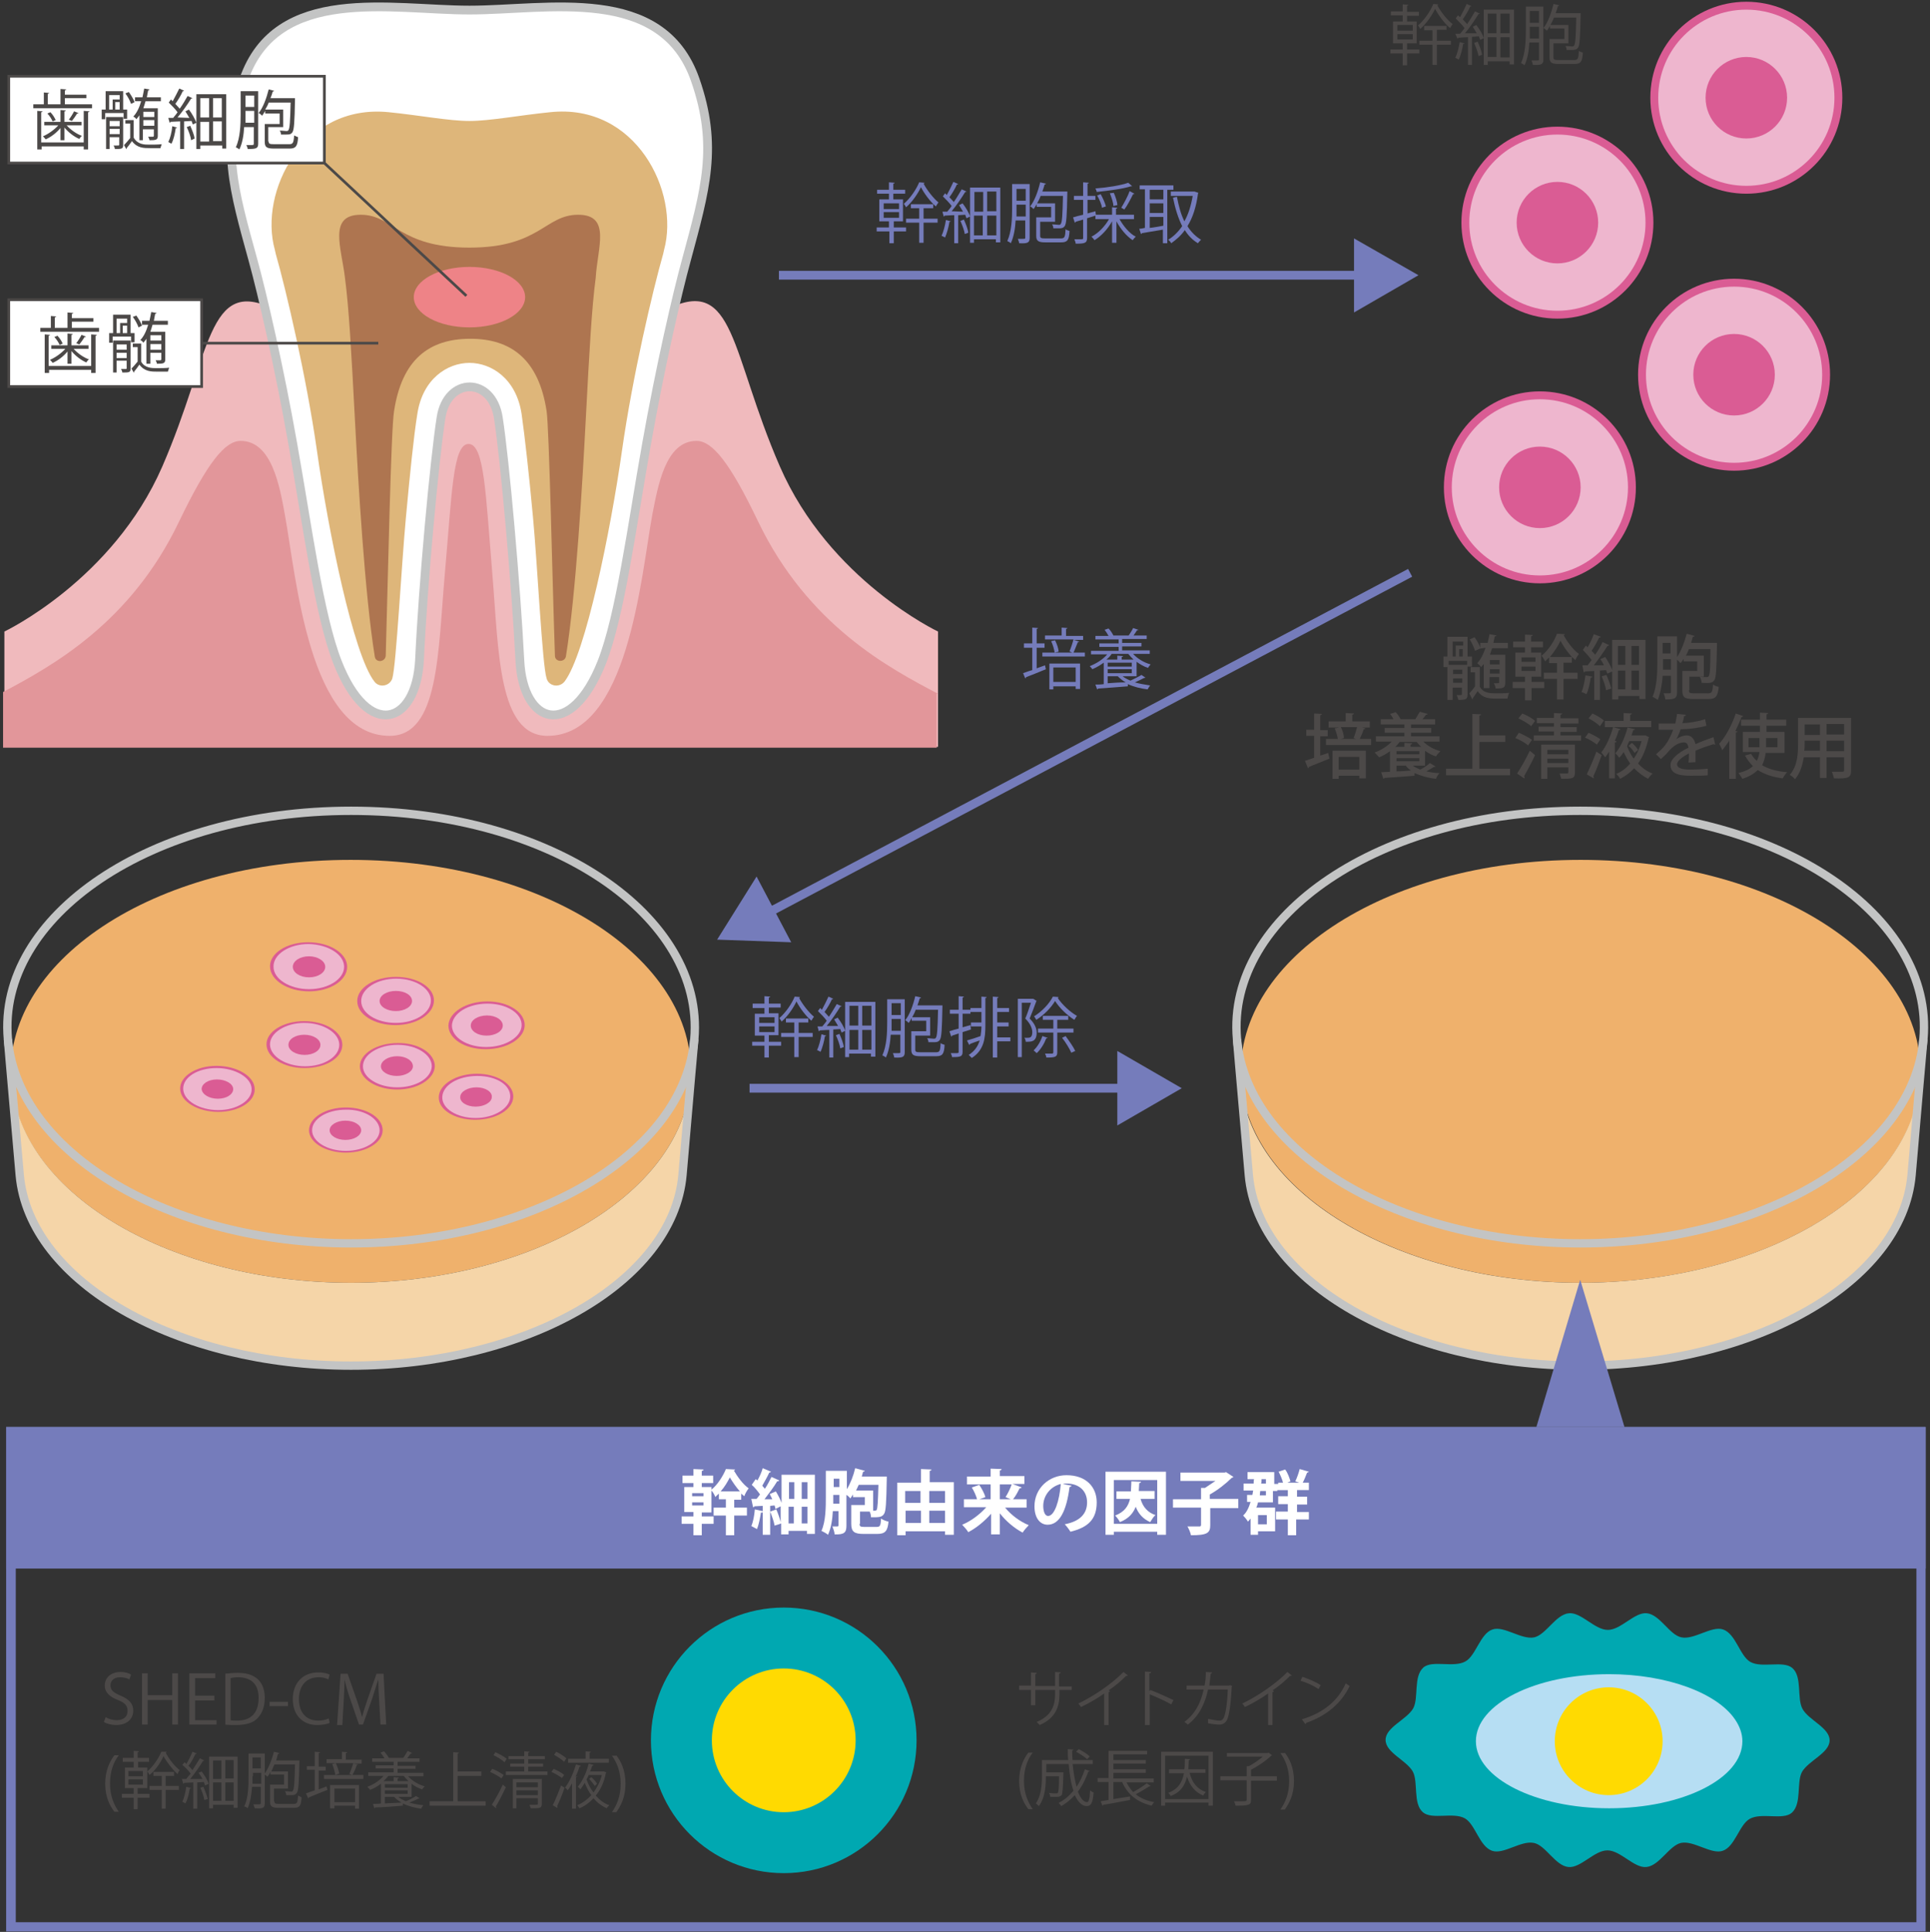 <?xml version="1.0" encoding="utf-8"?>
<!-- Generator: Adobe Illustrator 26.0.2, SVG Export Plug-In . SVG Version: 6.00 Build 0)  -->
<svg version="1.1" id="レイヤー_1" xmlns="http://www.w3.org/2000/svg" xmlns:xlink="http://www.w3.org/1999/xlink" x="0px"
	 y="0px" viewBox="0 0 440.3 440.8" style="enable-background:new 0 0 440.3 440.8;" xml:space="preserve">
<rect x="0" y="0" width="440.3" height="440.8" fill="#333333" stroke="none"/>
<style type="text/css">
	.st0{fill:none;stroke:#757CBB;stroke-width:1.652;stroke-miterlimit:10;}
	.st1{fill:#757CBB;}
	.st2{fill:#FFFFFF;}
	.st3{fill:#F3BE98;}
	.st4{fill:#DCD6D2;}
	.st5{fill:none;stroke:#FFFFFF;stroke-width:3.303;stroke-linecap:round;stroke-linejoin:round;stroke-miterlimit:10;}
	.st6{fill:#4C4948;}
	.st7{fill:#E62029;}
	.st8{fill:#AE1F24;}
	.st9{fill:#F9D3C8;}
	.st10{fill:#F4A989;}
	.st11{fill:#F9E3B0;}
	.st12{fill:#F7CFAD;}
	.st13{fill:url(#SVGID_1_);}
	.st14{fill:url(#SVGID_00000067943250389121853840000015083722332376711577_);}
	.st15{fill:url(#SVGID_00000169523197203894396690000012525561939408484539_);}
	.st16{fill:url(#SVGID_00000023240607430606959140000015537903645004934299_);}
	.st17{fill:url(#SVGID_00000108279641010002190940000008690606961842673080_);}
	.st18{fill:url(#SVGID_00000178917261056450108820000001034631963105390258_);}
	.st19{fill:url(#SVGID_00000151508070984982700260000012504236414889238146_);}
	.st20{fill:url(#SVGID_00000005955698470834566900000012571737316482050990_);}
	.st21{fill:url(#SVGID_00000046335189030634785700000003451398638791585166_);}
	.st22{fill:url(#SVGID_00000135684432526339171560000001468762655352299707_);}
	.st23{fill:url(#SVGID_00000071549803006512802630000009903404615386748091_);}
	.st24{fill:url(#SVGID_00000025402233872461222600000006717679665515227568_);}
	.st25{fill:url(#SVGID_00000044135553027410496250000014635631183126559880_);}
	.st26{fill:#CC6F65;}
	.st27{fill:#AC5447;}
	.st28{fill:#EF857F;}
	.st29{fill:#E8D3D0;}
	.st30{fill:#DDDAB5;}
	.st31{fill:#97D0E4;}
	.st32{fill:#3EB2DE;}
	.st33{fill:none;stroke:#C3C4C4;stroke-width:2.606;stroke-miterlimit:10;}
	.st34{fill:#FFFFFF;stroke:#C3C4C4;stroke-width:2.9;stroke-miterlimit:10;}
	.st35{fill:#EFB16C;}
	.st36{fill:#F5D5A8;}
	.st37{fill:none;stroke:#C3C4C4;stroke-width:1.978;stroke-miterlimit:10;}
	.st38{fill:#DA5C94;}
	.st39{fill:#EEB6CE;}
	.st40{fill:none;stroke:#757CBB;stroke-width:2.081;stroke-miterlimit:10;}
	.st41{fill:#F0BABD;}
	.st42{fill:#E2969A;}
	.st43{fill:#FFFFFF;stroke:#C3C4C4;stroke-width:2.081;stroke-miterlimit:10;}
	.st44{fill:#DEB67A;}
	.st45{fill:#AE7550;}
	.st46{fill:#EE8387;}
	.st47{fill:#FFFFFF;stroke:#4C4948;stroke-width:0.644;stroke-miterlimit:10;}
	.st48{fill:none;stroke:#4C4948;stroke-width:0.644;stroke-miterlimit:10;}
	.st49{fill:none;stroke:#4C4948;stroke-width:0.643;stroke-miterlimit:10;}
	.st50{fill:#00A8B1;}
	.st51{fill:#FFDA01;}
	.st52{fill:#B6DEF3;}
	.st53{fill:none;stroke:#C3C4C4;stroke-width:1.901;stroke-miterlimit:10;}
	.st54{fill:none;stroke:#757CBB;stroke-width:2;stroke-miterlimit:10;}
	.st55{fill:#FFFFFF;stroke:#C3C4C4;stroke-width:2;stroke-miterlimit:10;}
	.st56{fill:#FFFFFF;stroke:#4C4948;stroke-width:0.619;stroke-miterlimit:10;}
	.st57{fill:none;stroke:#4C4948;stroke-width:0.619;stroke-miterlimit:10;}
	.st58{fill:none;stroke:#4C4948;stroke-width:0.618;stroke-miterlimit:10;}
	.st59{fill:none;stroke:#EC6D74;stroke-width:7.69;stroke-miterlimit:10;}
	.st60{fill:#EC6D74;}
	.st61{fill:url(#SVGID_00000070093767878172617310000013851106264929407912_);}
	.st62{fill:url(#SVGID_00000005982965409709582450000008164080201236146087_);}
	.st63{fill:url(#SVGID_00000110449710259739795030000007614779993572474012_);}
	.st64{fill:url(#SVGID_00000111900965753732473360000001120704050820704650_);}
	.st65{fill:url(#SVGID_00000130634799343537415390000002260788009142884014_);}
	.st66{fill:url(#SVGID_00000052808935876054847500000004377187164286679976_);}
	.st67{fill:url(#SVGID_00000090984895414231472530000010537148229685168282_);}
	.st68{fill:url(#SVGID_00000028297261480083037910000018263286787653363361_);}
	.st69{fill:url(#SVGID_00000013155252256592495370000006389947222716082616_);}
	.st70{fill:url(#SVGID_00000122722377265872212880000016621024745891871630_);}
	.st71{fill:url(#SVGID_00000049191209869599220580000008413846843207245187_);}
	.st72{fill:url(#SVGID_00000124161747201305137830000006418480865566407593_);}
	.st73{fill:url(#SVGID_00000078746050879338379500000003837869851679530891_);}
	.st74{fill:url(#SVGID_00000110429960221587829310000014945299747578399620_);}
	.st75{opacity:0.7;}
	.st76{fill:none;stroke:#4C4948;stroke-miterlimit:10;}
	.st77{fill:#FFFFFF;stroke:#757CBB;stroke-width:0.939;stroke-miterlimit:10;}
	.st78{fill:#FFFFFF;stroke:#757CBB;stroke-miterlimit:10;}
	.st79{fill:#A264A6;}
	.st80{fill:#FFFFFF;stroke:#A264A6;stroke-miterlimit:10;}
	.st81{fill:none;stroke:#FFFFFF;stroke-width:2.769;stroke-linecap:round;stroke-linejoin:round;stroke-miterlimit:10;}
	.st82{fill:url(#SVGID_00000092440958879266485020000018318296446886404486_);}
	.st83{fill:url(#SVGID_00000005232285604033875860000017403722964505790849_);}
	.st84{fill:url(#SVGID_00000065756071481638739410000006759903745957790854_);}
	.st85{fill:url(#SVGID_00000064355707153410598970000015240842834784585903_);}
	.st86{fill:url(#SVGID_00000103984256192545105020000005656759393819442063_);}
	.st87{fill:url(#SVGID_00000042723251532343089970000018423166627384411034_);}
	.st88{fill:url(#SVGID_00000043456742867320564530000005746666411998165147_);}
	.st89{fill:url(#SVGID_00000029754388110151279790000010397162249916595857_);}
	.st90{fill:url(#SVGID_00000015347694965704195790000013173553955808179130_);}
	.st91{fill:url(#SVGID_00000115494958845657939090000014979188752809401023_);}
	.st92{fill:url(#SVGID_00000060711182756099866640000010544989369821401516_);}
	.st93{fill:url(#SVGID_00000142146815279420258440000010737794985614741648_);}
	.st94{fill:url(#SVGID_00000062162728836436208460000003383231881994848693_);}
	.st95{fill:none;stroke:#757CBB;stroke-width:1.522;stroke-miterlimit:10;}
	.st96{fill:none;stroke:#EC6D74;stroke-width:3.789;stroke-miterlimit:10;}
	.st97{fill:url(#SVGID_00000057855511822492131210000015499066860351072669_);}
	.st98{fill:url(#SVGID_00000065051283533024783390000003590418416279307198_);}
	.st99{fill:url(#SVGID_00000155855460007665931900000010627447935969268902_);}
	.st100{fill:url(#SVGID_00000053507621709300509520000013521727374260682172_);}
	.st101{fill:url(#SVGID_00000134219725209998908230000009595046991867716538_);}
	.st102{fill:url(#SVGID_00000107547807546300704080000016198584723331819401_);}
	.st103{fill:url(#SVGID_00000168098094202003488040000008064560634400839297_);}
	.st104{fill:url(#SVGID_00000071529515990156570710000008378087460407719585_);}
	.st105{fill:url(#SVGID_00000069371249857714123610000010779785680318929817_);}
	.st106{fill:url(#SVGID_00000178892170234921605290000014862473641047758477_);}
	.st107{fill:url(#SVGID_00000062908228849600923050000012399535965884083366_);}
	.st108{fill:url(#SVGID_00000006697648529137882600000007690979415351489200_);}
	.st109{fill:url(#SVGID_00000101806893324184704840000013422850695021291424_);}
</style>
<g>
	<g>
		<path class="st35" d="M157.5,247.1c-2.3,25.8-36.9,45.6-77.4,45.6S4.9,272.9,2.6,247.1c-2.4-27.4,32.2-50.9,77.4-50.9
			S159.9,219.7,157.5,247.1z"/>
		<g>
			<path class="st36" d="M80.1,292.7c-40.5,0-75.2-19.8-77.4-45.6l1.8,21c2.2,24.6,36,43.5,75.6,43.5s73.4-18.9,75.6-43.5l1.8-21
				C155.2,272.9,120.6,292.7,80.1,292.7z"/>
		</g>
		<path class="st53" d="M158.4,237.1c-2.3,26.4-37.3,46.6-78.3,46.6s-76-20.3-78.3-46.6c-2.5-28,32.5-52.1,78.3-52.1
			S160.8,209.1,158.4,237.1z"/>
		<path class="st53" d="M158.4,237.1c0,0-1.4,15.6-2.7,31c-2.2,24.6-36,43.5-75.6,43.5S6.7,292.7,4.5,268.1c-2.3-26.1-2.7-31-2.7-31
			"/>
		<g>
			<g>
				<path class="st38" d="M87.3,257.9c0,2.8-3.8,5.1-8.4,5.1c-4.6,0-8.4-2.3-8.4-5.1c0-2.8,3.7-5.2,8.4-5.2S87.3,255,87.3,257.9z"/>
				<path class="st39" d="M86.6,257.9c0,2.6-3.5,4.7-7.7,4.7s-7.7-2.1-7.7-4.7c0-2.6,3.4-4.7,7.7-4.7
					C83.1,253.1,86.6,255.3,86.6,257.9z"/>
				<path class="st38" d="M82.4,257.9c0,1.2-1.6,2.2-3.6,2.2c-2,0-3.6-1-3.6-2.2c0-1.2,1.6-2.2,3.6-2.2
					C80.8,255.7,82.4,256.7,82.4,257.9z"/>
			</g>
			<g>
				<path class="st38" d="M117.1,250.3c-0.1,2.9-4,5.2-8.7,5.2c-4.7,0-8.4-2.3-8.3-5.2c0.1-2.9,4-5.3,8.7-5.3
					S117.2,247.4,117.1,250.3z"/>
				<path class="st39" d="M116.4,250.3c-0.1,2.6-3.7,4.8-7.9,4.8s-7.7-2.1-7.6-4.8c0.1-2.7,3.6-4.8,8-4.8S116.5,247.6,116.4,250.3z"
					/>
				<path class="st38" d="M112.2,250.3c0,1.2-1.7,2.2-3.7,2.2s-3.6-1-3.5-2.2c0-1.2,1.7-2.2,3.7-2.2
					C110.7,248.1,112.3,249.1,112.2,250.3z"/>
			</g>
			<g>
				<path class="st38" d="M119.7,234c-0.1,3-4.1,5.4-8.9,5.4s-8.5-2.4-8.5-5.4c0.1-3,4-5.5,8.9-5.5C116,228.5,119.8,231,119.7,234z"
					/>
				<path class="st39" d="M119,234c-0.1,2.7-3.8,4.9-8.1,4.9c-4.4,0-7.8-2.2-7.8-4.9c0.1-2.8,3.7-5,8.1-5
					C115.6,229,119.1,231.2,119,234z"/>
				<path class="st38" d="M114.7,234c0,1.3-1.7,2.3-3.7,2.3s-3.6-1-3.6-2.3c0-1.3,1.7-2.3,3.7-2.3S114.7,232.7,114.7,234z"/>
			</g>
			<g>
				<path class="st38" d="M99.2,243.3c-0.1,2.9-3.9,5.3-8.6,5.3c-4.7,0-8.5-2.4-8.5-5.3c0-2.9,3.9-5.3,8.6-5.3
					C95.4,237.9,99.2,240.3,99.2,243.3z"/>
				<path class="st39" d="M98.5,243.3c-0.1,2.7-3.6,4.8-7.9,4.8c-4.3,0-7.8-2.2-7.8-4.8c0-2.7,3.6-4.9,7.9-4.9
					S98.5,240.6,98.5,243.3z"/>
				<path class="st38" d="M94.2,243.3c0,1.2-1.7,2.2-3.7,2.2c-2,0-3.6-1-3.6-2.2c0-1.2,1.6-2.3,3.7-2.3
					C92.6,241,94.2,242,94.2,243.3z"/>
			</g>
			<g>
				<path class="st38" d="M99,228.4c-0.1,3-4,5.5-8.8,5.5s-8.7-2.4-8.7-5.5c0-3,3.9-5.5,8.8-5.5C95.2,222.9,99.1,225.3,99,228.4z"/>
				<path class="st39" d="M98.3,228.4c-0.1,2.8-3.7,5-8,5c-4.4,0-7.9-2.2-7.9-5c0-2.8,3.6-5.1,8-5.1
					C94.8,223.3,98.4,225.6,98.3,228.4z"/>
				<path class="st38" d="M94,228.4c0,1.3-1.7,2.3-3.7,2.3s-3.7-1-3.7-2.3c0-1.3,1.7-2.3,3.7-2.3C92.4,226.1,94,227.1,94,228.4z"/>
			</g>
			<g>
				<path class="st38" d="M79.2,220.6c0,3.1-3.9,5.6-8.7,5.6s-8.8-2.5-8.9-5.6c-0.1-3.1,3.8-5.6,8.7-5.6S79.2,217.5,79.2,220.6z"/>
				<path class="st39" d="M78.5,220.6c0,2.8-3.6,5.1-8,5.1s-8.1-2.3-8.1-5.1c-0.1-2.8,3.5-5.2,8-5.2
					C74.9,215.5,78.5,217.8,78.5,220.6z"/>
				<path class="st38" d="M74.2,220.6c0,1.3-1.6,2.4-3.7,2.4s-3.7-1.1-3.7-2.4c0-1.3,1.6-2.4,3.7-2.4
					C72.5,218.2,74.2,219.3,74.2,220.6z"/>
			</g>
			<g>
				<path class="st38" d="M78.1,238.4c0,3-3.8,5.3-8.6,5.3s-8.6-2.4-8.7-5.3c-0.1-3,3.8-5.4,8.6-5.4C74.2,233,78.1,235.4,78.1,238.4
					z"/>
				<path class="st39" d="M77.4,238.4c0,2.7-3.5,4.9-7.8,4.9s-7.9-2.2-8-4.9c-0.1-2.7,3.5-5,7.8-5C73.8,233.4,77.4,235.7,77.4,238.4
					z"/>
				<path class="st38" d="M73.1,238.4c0,1.3-1.6,2.3-3.6,2.3s-3.7-1-3.7-2.3c0-1.3,1.6-2.3,3.6-2.3S73.1,237.1,73.1,238.4z"/>
			</g>
			<g>
				<path class="st38" d="M58.1,248.5c0.1,2.9-3.7,5.2-8.3,5.2s-8.6-2.3-8.7-5.2c-0.1-2.9,3.6-5.3,8.3-5.3S58.1,245.6,58.1,248.5z"
					/>
				<path class="st39" d="M57.4,248.5c0.1,2.6-3.4,4.8-7.6,4.8s-7.9-2.1-8-4.8c-0.1-2.7,3.3-4.8,7.6-4.8S57.4,245.9,57.4,248.5z"/>
				<path class="st38" d="M53.2,248.5c0,1.2-1.5,2.2-3.5,2.2c-2,0-3.6-1-3.7-2.2c0-1.2,1.5-2.2,3.5-2.2S53.2,247.3,53.2,248.5z"/>
			</g>
		</g>
	</g>
	<g>
		<g>
			<circle class="st38" cx="355.3" cy="50.8" r="21.9"/>
			<circle class="st39" cx="355.3" cy="50.8" r="20.1"/>
			<circle class="st38" cx="355.3" cy="50.8" r="9.3"/>
		</g>
		<g>
			<circle class="st38" cx="398.4" cy="22.3" r="21.9"/>
			<circle class="st39" cx="398.4" cy="22.3" r="20.1"/>
			<circle class="st38" cx="398.4" cy="22.3" r="9.3"/>
		</g>
		<g>
			<circle class="st38" cx="395.6" cy="85.5" r="21.9"/>
			<circle class="st39" cx="395.6" cy="85.5" r="20.1"/>
			<circle class="st38" cx="395.6" cy="85.5" r="9.3"/>
		</g>
		<g>
			<circle class="st38" cx="351.3" cy="111.2" r="21.9"/>
			<circle class="st39" cx="351.3" cy="111.2" r="20.1"/>
			<circle class="st38" cx="351.3" cy="111.2" r="9.3"/>
		</g>
	</g>
	<g>
		<g>
			<path class="st6" d="M321,9.9v1.4h2.8v0.9H321v2.7h-1v-2.7h-2.8v-0.9h2.8V9.9h-2.2v-5h2.2V3.5h-2.7V2.6h2.7V1l1.3,0.1
				c0,0.1-0.1,0.2-0.3,0.2v1.4h2.7v0.9H321v1.3h2.2v5H321z M318.8,5.7V7h3.5V5.7H318.8z M318.8,7.8V9h3.5V7.8H318.8z M328.1,1
				c0,0.1-0.1,0.2-0.2,0.2c0.8,1.5,2.2,3.3,3.5,4.3c-0.2,0.2-0.4,0.6-0.6,0.9c-1.3-1.1-2.7-3-3.4-4.4c-0.7,1.5-2,3.4-3.4,4.6
				c-0.1-0.3-0.4-0.6-0.5-0.8c1.4-1.2,2.8-3.2,3.5-4.9L328.1,1z M327.8,6.9v2.4h3.2v0.9h-3.2v4.6h-1v-4.6h-3V9.3h3V6.9h-1.9V5.9h5.1
				v0.9H327.8z"/>
			<path class="st6" d="M336.9,7.6c-0.3-0.5-0.6-1-0.9-1.5l0.8-0.4c0.7,0.9,1.5,2.2,1.7,3l-0.8,0.4c-0.1-0.2-0.2-0.5-0.3-0.8
				l-1.6,0.1v6.4h-0.9V8.5c-0.9,0-1.6,0.1-2.2,0.1c0,0.1-0.1,0.2-0.2,0.2L332,7.7h1.1c0.3-0.4,0.7-0.8,1-1.3c-0.5-0.7-1.3-1.5-2-2.2
				l0.5-0.7c0.2,0.1,0.3,0.3,0.5,0.4c0.5-0.9,1.1-2.1,1.5-3l1.1,0.5c-0.1,0.1-0.2,0.1-0.3,0.1c-0.4,0.9-1.1,2.1-1.7,2.9
				c0.4,0.4,0.7,0.8,1,1.1c0.7-1,1.3-2.1,1.8-2.9l1.1,0.5c-0.1,0.1-0.2,0.1-0.3,0.1c-0.8,1.3-2,3.1-3.1,4.4L336.9,7.6z M334.1,9.9
				c0,0.1-0.1,0.1-0.3,0.1c-0.2,1.3-0.6,2.7-1,3.6c-0.2-0.1-0.5-0.3-0.8-0.4c0.4-0.8,0.8-2.3,1-3.6L334.1,9.9z M337.3,12.8
				c-0.1-0.8-0.6-2.1-1-3l0.8-0.3c0.4,0.9,0.9,2.1,1,3L337.3,12.8z M338.5,2.2h6.9v12.5h-1V14h-5v0.8h-0.9V2.2z M341.4,3.1h-2v4.5h2
				V3.1z M339.4,8.5v4.5h2V8.5H339.4z M344.4,7.6V3.1h-2.1v4.5H344.4z M342.3,13.1h2.1V8.5h-2.1V13.1z"/>
			<path class="st6" d="M352.1,1.5v12.1c0,1.1-0.5,1.3-2.4,1.2c0-0.3-0.2-0.7-0.3-1c0.4,0,0.7,0,0.9,0c0.8,0,0.8,0,0.8-0.3V9.7h-2.2
				c-0.1,1.8-0.4,3.7-1.1,5.2c-0.2-0.2-0.6-0.4-0.8-0.5c1-2.2,1.1-5.2,1.1-7.5V1.5H352.1z M349,7c0,0.6,0,1.2,0,1.8h2.1V6.1H349V7z
				 M351.1,2.5H349v2.7h2.1V2.5z M354.4,13.1c0,0.5,0.2,0.6,1.2,0.6h3.5c0.9,0,1-0.3,1.1-2.1c0.2,0.2,0.6,0.3,0.9,0.4
				c-0.1,2.1-0.5,2.6-1.9,2.6h-3.6c-1.6,0-2.1-0.3-2.1-1.5V8.9h3.4V6.5h-3.3V5.9c-0.2,0.4-0.5,0.8-0.7,1.1c-0.2-0.2-0.5-0.5-0.8-0.6
				c1-1.2,1.8-3.4,2.3-5.5l1.3,0.3c0,0.1-0.1,0.2-0.3,0.2c-0.1,0.5-0.3,1-0.5,1.6h5.2l0.5,0c0,0.1,0,0.2,0,0.3
				c-0.1,5.3-0.2,7-0.6,7.6c-0.4,0.5-0.8,0.5-1.5,0.5c-0.3,0-0.7,0-1.1,0c0-0.3-0.1-0.7-0.3-0.9c0.7,0,1.3,0.1,1.5,0.1
				c0.2,0,0.4,0,0.5-0.2c0.3-0.4,0.4-1.9,0.5-6.4h-5.1c-0.2,0.6-0.5,1.2-0.8,1.7h4.1v4.2h-3.4V13.1z"/>
		</g>
	</g>
	<g>
		<g>
			<path class="st1" d="M236.5,152.5l1.9-0.7l0.2,0.9c-1.7,0.7-3.4,1.4-4.5,1.8c0,0.1-0.1,0.2-0.2,0.3l-0.5-1.2
				c0.6-0.2,1.3-0.5,2.1-0.7v-5.1h-1.9v-1h1.9v-3.6l1.3,0.1c0,0.1-0.1,0.2-0.3,0.2v3.3h1.8v1h-1.8V152.5z M246.2,146.4
				c0,0.1-0.1,0.1-0.3,0.1c-0.3,0.7-0.7,1.8-1,2.4h2.6v0.9h-9.7v-0.9h6.8c-0.2-0.1-0.5-0.2-0.6-0.3c0.3-0.7,0.7-1.9,0.9-2.7h-6.5
				v-0.9h3.8v-1.8l1.3,0.1c0,0.1-0.1,0.2-0.3,0.2v1.6h3.9v0.9h-2.1L246.2,146.4z M239.4,157.2v-5.8h7v5.8h-1v-0.6h-5.1v0.7H239.4z
				 M240.6,148.9c-0.1-0.7-0.4-1.8-0.8-2.6l0.9-0.2c0.4,0.8,0.8,1.9,0.8,2.6L240.6,148.9z M245.4,152.3h-5.1v3.3h5.1V152.3z"/>
			<path class="st1" d="M259.3,154.3h-3.2c0.5,0.4,1.1,0.7,1.8,1c0.8-0.4,1.9-0.9,2.5-1.3l0.9,0.6c-0.1,0.1-0.2,0.1-0.3,0.1
				c-0.6,0.3-1.4,0.7-2.1,1c1,0.3,2.2,0.5,3.5,0.7c-0.2,0.2-0.4,0.6-0.6,0.9c-1.6-0.2-3.2-0.6-4.5-1.2l0,0.5
				c-2.5,0.2-5.1,0.4-6.8,0.5c0,0.1-0.1,0.2-0.2,0.2l-0.4-1.1c0.5,0,1.2,0,1.9-0.1v-4.9c-0.8,0.6-1.7,1.1-2.6,1.5
				c-0.1-0.2-0.4-0.5-0.6-0.7c1.5-0.6,3-1.5,4-2.7h-3.7v-0.8h6.3v-0.9h-4.4v-0.8h4.4v-0.9h-5.3v-0.8h3c-0.2-0.4-0.6-1-0.9-1.4
				l0.9-0.3c0.5,0.5,0.9,1.2,1.1,1.6l-0.1,0h3.6l0,0c0.3-0.5,0.8-1.2,1-1.7l1.2,0.4c0,0.1-0.1,0.1-0.3,0.1c-0.2,0.3-0.5,0.8-0.8,1.2
				h3v0.8H256v0.9h4.4v0.8H256v0.9h6.3v0.8h-3.8c1,1.1,2.5,2,4,2.4c-0.2,0.2-0.5,0.6-0.6,0.8c-0.9-0.3-1.8-0.8-2.6-1.4V154.3z
				 M258.6,150.5c-0.4-0.4-0.8-0.8-1.2-1.3h-3.8c-0.3,0.5-0.7,0.9-1.2,1.3h2.5v-0.9l1.3,0.1c0,0.1-0.1,0.2-0.3,0.2v0.6H258.6z
				 M252.7,151.2v0.9h5.5v-0.9H252.7z M252.7,153.6h5.5v-0.9h-5.5V153.6z M252.7,154.3v1.6c1.3-0.1,2.7-0.2,4.1-0.2
				c-0.7-0.4-1.3-0.9-1.8-1.4H252.7z"/>
		</g>
	</g>
	<g>
		<g>
			<line class="st54" x1="174.4" y1="208.7" x2="321.7" y2="130.7"/>
			<g>
				<polygon class="st1" points="180.5,215 163.6,214.4 172.6,200 				"/>
			</g>
		</g>
	</g>
	<g>
		<path class="st35" d="M438,247.1c-2.3,25.8-36.9,45.6-77.4,45.6s-75.2-19.8-77.4-45.6c-2.4-27.4,32.2-50.9,77.4-50.9
			S440.4,219.7,438,247.1z"/>
		<g>
			<path class="st36" d="M360.5,292.7c-40.5,0-75.2-19.8-77.4-45.6l1.8,21c2.2,24.6,36,43.5,75.6,43.5s73.4-18.9,75.6-43.5l1.8-21
				C435.7,272.9,401.1,292.7,360.5,292.7z"/>
		</g>
		<path class="st53" d="M438.8,237.1c-2.3,26.4-37.3,46.6-78.3,46.6s-76-20.3-78.3-46.6c-2.5-28,32.5-52.1,78.3-52.1
			S441.3,209.1,438.8,237.1z"/>
		<path class="st53" d="M438.8,237.1c0,0-1.4,15.6-2.7,31c-2.2,24.6-36,43.5-75.6,43.5s-73.4-18.9-75.6-43.5
			c-2.3-26.1-2.7-31-2.7-31"/>
	</g>
	<g>
		<g>
			<path class="st6" d="M335.8,152.1h-1v6.3c0,1.2-0.4,1.3-2.1,1.3c-0.1-0.3-0.2-0.8-0.4-1.1c1.2,0,1.2,0,1.2-0.2v-1.5h-2.1v2.8
				h-1.2v-7.5h-0.9v-2.4h0.9v-4.5h4.6v4.5h1V152.1z M334.7,151.7v-0.9h-4.2v0.9H334.7z M331.4,146.4v3.4h0.7v-2.5h1.7v-0.9H331.4z
				 M331.5,153.8h2.1v-1h-2.1V153.8z M331.5,155.8h2.1v-1h-2.1V155.8z M332.9,149.8h0.8v-1.7h-0.8V149.8z M337.6,152.4v4.3
				c0.8,1.5,2.5,1.5,3.6,1.5c1,0,2.2,0,3.1-0.1c-0.2,0.3-0.3,0.9-0.4,1.3c-0.7,0-1.6,0-2.4,0c-1.6,0-3.2,0-4.4-1.7
				c-0.4,0.6-0.8,1.2-1.1,1.6c0,0.1,0,0.2-0.1,0.3l-0.7-1.4c0.4-0.4,0.9-1,1.3-1.6v-3.2h-1v-1.2H337.6z M337.6,148l-1.1,0.5
				c-0.2-0.7-0.7-1.8-1.2-2.6l1.1-0.5c0.5,0.7,1.1,1.7,1.3,2.4v-1.1h1.7c0.1-0.7,0.3-1.3,0.4-2l1.6,0.3c0,0.1-0.1,0.2-0.4,0.2
				c-0.1,0.5-0.2,1-0.3,1.5h3.3v1.2h-3.6c-0.2,0.5-0.3,1-0.5,1.5h3.5v6.4c0,1.2-0.5,1.3-2.2,1.3c0-0.4-0.2-0.8-0.4-1.2
				c1.2,0,1.2,0,1.2-0.2v-1.2h-2.2v2.5h-1.3v-5.5c-0.2,0.2-0.4,0.5-0.6,0.7c-0.2-0.3-0.7-0.7-0.9-0.9c0.8-0.8,1.4-2,1.9-3.5
				L337.6,148L337.6,148z M342.1,150.6h-2.2v1h2.2V150.6z M339.9,153.7h2.2v-1h-2.2V153.7z"/>
			<path class="st6" d="M349.4,154.4v1.2h2.9v1.4h-2.9v2.8h-1.5v-2.8h-2.8v-1.4h2.8v-1.2h-2.2v-5.5h2.2v-1.2h-2.7v-1.3h2.7v-1.6
				l1.8,0.1c0,0.1-0.1,0.2-0.4,0.3v1.2h2.7v1.3h-2.7v1.2h2.3v5.5H349.4z M347.1,150v1h3.2v-1H347.1z M347.1,152.1v1h3.2v-1H347.1z
				 M356.7,151.3v2.2h3.2v1.4h-3.2v4.7h-1.5v-4.7h-3v-1.4h3v-2.2h-1.8v-1.3c-0.3,0.3-0.6,0.6-0.9,0.9c-0.2-0.4-0.5-0.9-0.8-1.3
				c1.5-1.2,2.9-3.3,3.5-5l1.8,0.1c0,0.1-0.1,0.2-0.3,0.2c0.8,1.5,2.2,3.4,3.5,4.3c-0.3,0.4-0.6,0.9-0.8,1.4
				c-0.3-0.2-0.5-0.5-0.8-0.7v1.3H356.7z M358.6,149.9c-1-1.1-2-2.5-2.6-3.7c-0.5,1.1-1.4,2.5-2.4,3.7H358.6z"/>
			<path class="st6" d="M363.3,154.4c0,0.1-0.2,0.2-0.4,0.2c-0.2,1.3-0.5,2.9-1,3.8c-0.3-0.2-0.8-0.4-1.1-0.5
				c0.4-0.9,0.7-2.4,0.9-3.8L363.3,154.4z M367.8,146h7.6v13.5h-1.4v-0.7h-4.8v0.8h-1.4v-6.4l-1.1,0.5c-0.1-0.2-0.2-0.5-0.3-0.8
				L365,153v6.7h-1.3v-6.6c-0.8,0-1.6,0.1-2.1,0.1c0,0.1-0.2,0.2-0.3,0.2l-0.3-1.6l1.2,0c0.3-0.4,0.6-0.8,0.9-1.2
				c-0.5-0.7-1.3-1.6-2-2.3l0.7-1l0.4,0.4c0.5-0.9,1.1-2.1,1.4-3l1.6,0.6c0,0.1-0.2,0.2-0.4,0.2c-0.4,0.9-1.1,2.1-1.7,3
				c0.3,0.3,0.6,0.6,0.8,0.9c0.7-1,1.3-2,1.7-2.9l1.5,0.7c-0.1,0.1-0.2,0.2-0.4,0.2c-0.8,1.3-2,3-3.1,4.4l2.3,0
				c-0.2-0.5-0.5-1-0.8-1.4l1.1-0.5c0.6,0.9,1.3,2.1,1.6,3V146z M366.5,154c0.4,1,0.9,2.3,1.1,3.1c-0.3,0.1-0.7,0.2-1.2,0.4
				c-0.1-0.9-0.6-2.2-1-3.2L366.5,154z M370.8,147.4h-1.7v4.3h1.7V147.4z M369.1,153v4.3h1.7V153H369.1z M373.9,151.7v-4.3h-1.7v4.3
				H373.9z M372.2,157.4h1.7V153h-1.7V157.4z"/>
			<path class="st6" d="M385.3,157.5c0,0.6,0.2,0.7,1.2,0.7h3.2c0.8,0,1-0.3,1.1-2c0.3,0.2,0.9,0.5,1.3,0.5
				c-0.2,2.2-0.7,2.8-2.3,2.8h-3.5c-2,0-2.5-0.4-2.5-2v-4.4h3.4v-2.2h-3.1v-0.6c-0.2,0.4-0.5,0.7-0.7,1c-0.2-0.2-0.5-0.5-0.8-0.8
				v7.4c0,1.5-0.6,1.7-2.7,1.7c0-0.4-0.2-1.1-0.4-1.4c0.3,0,0.6,0,0.9,0c0.7,0,0.8,0,0.8-0.3v-3.7h-1.9c-0.1,1.9-0.5,3.9-1.1,5.5
				c-0.3-0.2-0.9-0.6-1.2-0.7c1-2.3,1.1-5.5,1.1-7.9v-5.9h4.5v4.7c0.9-1.3,1.7-3.4,2.2-5.3l1.8,0.5c0,0.1-0.2,0.2-0.4,0.2
				c-0.1,0.4-0.3,0.9-0.4,1.4h5.1l0.8,0c0,0.1,0,0.3,0,0.5c-0.1,5.5-0.2,7.4-0.6,8c-0.5,0.7-1.1,0.7-2.9,0.6c0-0.4-0.2-1-0.4-1.4
				c0.6,0.1,1.2,0.1,1.5,0.1c0.2,0,0.4,0,0.5-0.2c0.3-0.4,0.4-1.9,0.4-6.2h-4.9c-0.2,0.5-0.4,1-0.7,1.5h4.1v4.8h-3.3V157.5z
				 M379.4,151.1c0,0.5,0,1.1,0,1.7h1.8v-2.4h-1.8V151.1z M381.1,146.7h-1.8v2.4h1.8V146.7z"/>
			<path class="st6" d="M301.2,172.4l1.8-0.6l0.3,1.3c-1.7,0.7-3.6,1.4-4.7,1.9c0,0.1-0.1,0.3-0.2,0.3l-0.7-1.7
				c0.6-0.2,1.3-0.4,2.1-0.7v-5h-1.8v-1.4h1.8v-3.7l1.8,0.1c0,0.1-0.1,0.2-0.4,0.3v3.4h1.7v1.4h-1.7V172.4z M311.5,166.2
				c0,0.1-0.2,0.2-0.4,0.2c-0.2,0.7-0.6,1.6-0.9,2.2h2.6v1.4h-10.3v-1.4h2.7c-0.1-0.7-0.4-1.7-0.7-2.4l1-0.2h-2.4v-1.4h3.9v-1.9
				l1.9,0.1c0,0.1-0.1,0.2-0.4,0.3v1.5h4v1.4h-1.8L311.5,166.2z M304,177.7v-6.4h7.6v6.3h-1.5V177h-4.7v0.7H304z M310.1,172.7h-4.7
				v2.9h4.7V172.7z M308.8,168.4c0.3-0.7,0.6-1.7,0.8-2.5h-3.7c0.4,0.8,0.7,1.8,0.7,2.5l-0.7,0.2h3.4L308.8,168.4z"/>
			<path class="st6" d="M325.3,174.7h-3c0.5,0.4,1.1,0.6,1.7,0.9c0.8-0.4,1.7-1,2.2-1.5l1.3,0.8c-0.1,0.1-0.2,0.1-0.4,0.1
				c-0.5,0.3-1.1,0.7-1.7,1c0.9,0.2,2,0.4,3,0.4c-0.3,0.3-0.7,0.9-0.8,1.3c-1.9-0.2-3.5-0.7-4.9-1.3l0,0.6c-2.5,0.2-5.2,0.4-6.9,0.5
				c0,0.1-0.1,0.2-0.2,0.2l-0.5-1.5l2-0.1v-4.7c-0.8,0.6-1.7,1.1-2.5,1.4c-0.2-0.3-0.7-0.8-1-1.1c1.4-0.5,2.9-1.4,3.9-2.5h-3.6v-1.2
				h6.5v-0.8h-4.5v-1.1h4.5v-0.8h-5.4v-1.2h2.9c-0.2-0.4-0.5-0.9-0.8-1.2l1.3-0.4c0.5,0.5,0.9,1.1,1.1,1.6l-0.1,0h3.6l-0.1,0
				c0.3-0.5,0.7-1.2,1-1.7l1.8,0.5c0,0.1-0.2,0.2-0.4,0.2c-0.2,0.3-0.5,0.7-0.8,1h2.9v1.2h-5.5v0.8h4.6v1.1h-4.6v0.8h6.5v1.2h-3.7
				c1,1,2.4,1.8,3.9,2.2c-0.3,0.3-0.8,0.8-1,1.2c-0.9-0.3-1.7-0.7-2.5-1.3V174.7z M324.2,170.4c-0.4-0.4-0.7-0.7-1-1.1h-3.9
				c-0.3,0.4-0.6,0.8-1,1.1h2.1v-0.9l1.8,0.1c0,0.1-0.1,0.2-0.4,0.3v0.5H324.2z M318.6,171.4v0.7h5.2v-0.7H318.6z M318.6,173.7h5.2
				V173h-5.2V173.7z M318.6,174.7v1.3c1.1,0,2.2-0.1,3.3-0.2c-0.5-0.3-0.9-0.7-1.2-1.1H318.6z"/>
			<path class="st6" d="M337.5,175.4h7v1.5h-14.6v-1.5h6v-12.5l2,0.1c0,0.1-0.1,0.2-0.4,0.3v4.5h5.9v1.5h-5.9V175.4z"/>
			<path class="st6" d="M346.5,167.2c1,0.4,2.3,1.1,3,1.6l-0.9,1.3c-0.6-0.6-1.9-1.3-2.9-1.7L346.5,167.2z M346.1,176.5
				c0.8-1.2,2-3.3,2.9-5.2l1.2,1c-0.8,1.7-1.8,3.6-2.5,4.8c0.1,0.1,0.1,0.2,0.1,0.3s0,0.2-0.1,0.2L346.1,176.5z M347.3,162.8
				c1,0.4,2.3,1.1,2.9,1.7l-0.9,1.2c-0.6-0.6-1.9-1.3-2.9-1.8L347.3,162.8z M356,167.8h4.7v1.2h-10.8v-1.2h4.6v-0.9h-3.5v-1.1h3.5
				V165h-3.9v-1.2h3.9v-1.1l1.9,0.1c0,0.1-0.1,0.2-0.4,0.3v0.8h4.1v1.2H356v0.8h3.7v1.1H356V167.8z M359.3,169.9v6.4
				c0,1.4-0.7,1.4-3.1,1.4c-0.1-0.4-0.3-0.8-0.4-1.2c0.4,0,0.9,0,1.2,0c0.7,0,0.8,0,0.8-0.3v-1.1H353v2.6h-1.4v-7.8H359.3z
				 M357.9,171.1H353v1h4.8V171.1z M353,174.1h4.8v-1H353V174.1z"/>
			<path class="st6" d="M364.3,169.9c-0.6-0.5-1.7-1.2-2.7-1.6l0.8-1.1c0.9,0.4,2.1,1,2.7,1.5L364.3,169.9z M365.4,172.3
				c-0.6,1.7-1.3,3.6-1.9,4.8c0.1,0.2,0.1,0.4,0.1,0.5l-1.6-0.9c0.6-1.3,1.5-3.3,2.2-5.2L365.4,172.3z M365,165.7
				c-0.5-0.5-1.6-1.3-2.6-1.8l0.9-1.1c0.9,0.4,2.1,1.1,2.6,1.6L365,165.7z M368.8,169.2c0,0.1-0.1,0.2-0.4,0.2v8.2h-1.3v-6.1
				c-0.3,0.5-0.6,0.9-0.9,1.3c-0.2-0.3-0.6-0.8-0.9-1.1c1.2-1.5,2.2-3.9,2.7-5.8l1.7,0.5c0,0.1-0.2,0.2-0.4,0.2
				c-0.2,0.7-0.5,1.6-0.9,2.4L368.8,169.2z M371.9,164.5h4.8l0,1.4h-10.6v-1.4h4.3v-1.8l1.9,0.1c0,0.1-0.1,0.2-0.4,0.3V164.5z
				 M376.2,168.2c0,0.1-0.1,0.2-0.1,0.2c-0.5,2.3-1.3,4.3-2.4,5.8c0.9,1,2,1.8,3.3,2.3c-0.3,0.3-0.8,0.8-1,1.2
				c-1.2-0.6-2.2-1.4-3.2-2.4c-0.9,1-2,1.8-3.2,2.4c-0.2-0.4-0.6-0.9-0.9-1.1c1.2-0.5,2.3-1.3,3.2-2.4c-0.6-0.8-1-1.6-1.5-2.6
				c-0.3,0.5-0.6,0.9-1,1.3c-0.2-0.3-0.6-0.8-0.9-1c1.3-1.5,2.3-3.9,2.8-5.9l1.7,0.4c0,0.1-0.2,0.2-0.4,0.2
				c-0.1,0.4-0.3,0.8-0.4,1.2h2.9l0.3,0L376.2,168.2z M371.7,169.1c-0.2,0.4-0.4,0.8-0.5,1.2c0.4,1,0.9,2,1.5,2.8
				c0.8-1.1,1.4-2.5,1.8-4H371.7z M372.3,169.5c0.5,0.4,1.1,1.1,1.4,1.6l-0.8,0.7c-0.3-0.5-0.8-1.2-1.4-1.6L372.3,169.5z
				 M376.7,164.5L376.7,164.5L376.7,164.5L376.7,164.5L376.7,164.5z"/>
			<path class="st6" d="M391.3,169.9C391.3,170,391.3,170,391.3,169.9c-0.2,0-0.3,0-0.4-0.1c-1.2,0.4-2.9,0.9-4.1,1.5
				c0,0.4,0,0.8,0,1.2c0,0.4,0,0.9,0,1.4l-1.6,0.1c0.1-0.7,0.1-1.6,0.1-2.1c-1.5,0.8-2.7,1.7-2.7,2.5c0,0.8,1,1.2,3,1.2
				c1.5,0,3-0.1,4-0.2l0,1.5c-0.9,0.1-2.3,0.1-4,0.1c-3.1,0-4.5-0.7-4.5-2.5c0-1.3,1.8-2.8,4.1-3.9c-0.1-0.7-0.4-1.2-1-1.2
				c-1.1,0-2.3,0.6-3.6,2.1c-0.4,0.5-1,1.1-1.7,1.7l-1.1-1.1c0.8-0.7,1.6-1.4,2.1-2.1c0.7-0.9,1.4-2.3,1.8-3.5l-0.7,0
				c-0.6,0-1.8,0-2.6,0v-1.4c0.9,0,2.1,0,2.8,0l1,0c0.1-0.7,0.3-1.4,0.4-2.2l2,0.2c0,0.2-0.2,0.3-0.4,0.3c-0.1,0.6-0.2,1.1-0.4,1.6
				c1.2,0,3.3-0.3,5.2-0.9l0.3,1.5c-1.8,0.5-4.1,0.8-5.9,0.8c-0.3,1-0.7,1.8-1,2.3h0c0.6-0.5,1.6-0.9,2.4-0.9c1,0,1.7,0.7,2,2
				c1.3-0.6,2.9-1.2,4.1-1.6L391.3,169.9z"/>
			<path class="st6" d="M394.5,169c-0.5,0.8-1.1,1.5-1.6,2.2c-0.1-0.4-0.5-1.1-0.7-1.5c1.5-1.6,2.9-4.3,3.8-6.9l1.7,0.6
				c-0.1,0.1-0.2,0.2-0.4,0.2c-0.4,1.1-0.9,2.1-1.4,3.2l0.5,0.1c0,0.1-0.1,0.2-0.4,0.2v10.6h-1.5V169z M406.9,171.8h-4.1
				c-0.1,1-0.4,2-0.8,2.8c1.5,0.9,3.4,1.4,5.7,1.6c-0.3,0.3-0.8,1-1,1.4c-2.3-0.3-4.1-0.9-5.7-1.9c-0.8,0.8-1.9,1.5-3.5,2
				c-0.2-0.3-0.6-1-0.9-1.3c1.5-0.4,2.6-0.9,3.3-1.6c-0.7-0.7-1.3-1.5-1.8-2.4l1.4-0.4c0.3,0.6,0.8,1.2,1.3,1.6
				c0.3-0.6,0.5-1.3,0.6-2h-3.8v-4.6h3.9v-1.4h-4.3v-1.4h4.3v-1.6l1.9,0.1c0,0.1-0.1,0.2-0.4,0.3v1.2h4.5v1.4h-4.5v1.4h4.1V171.8z
				 M398.9,170.5h2.5v-2.1h-2.5V170.5z M405.5,168.4h-2.6v2.1h2.6V168.4z"/>
			<path class="st6" d="M422.3,163.8v12c0,1.7-0.7,1.9-3.9,1.8c-0.1-0.4-0.3-1.1-0.5-1.5c0.6,0,1.3,0,1.7,0c1.1,0,1.1,0,1.1-0.4
				v-2.9h-4v4.7h-1.5v-4.7h-3.7c-0.3,1.8-0.8,3.6-2,5c-0.2-0.3-0.8-0.8-1.2-1c1.8-2,1.9-4.9,1.9-7.2v-5.8H422.3z M411.7,169.6
				c0,0.5,0,1.1-0.1,1.7h3.6V169h-3.5V169.6z M415.2,165.3h-3.5v2.4h3.5V165.3z M420.7,167.6v-2.4h-4v2.4H420.7z M416.7,171.4h4V169
				h-4V171.4z"/>
		</g>
	</g>
	<g>
		<g>
			<g>
				<path class="st1" d="M175.4,236.3v1.4h2.8v0.9h-2.8v2.7h-1v-2.7h-2.8v-0.9h2.8v-1.4h-2.2v-5h2.2V230h-2.7V229h2.7v-1.7l1.3,0.1
					c0,0.1-0.1,0.2-0.3,0.2v1.4h2.7v0.9h-2.7v1.3h2.2v5H175.4z M173.2,232.1v1.3h3.5v-1.3H173.2z M173.2,234.2v1.3h3.5v-1.3H173.2z
					 M182.5,227.5c0,0.1-0.1,0.2-0.2,0.2c0.8,1.5,2.2,3.3,3.4,4.3c-0.2,0.2-0.4,0.6-0.6,0.9c-1.3-1.1-2.7-3-3.4-4.4
					c-0.7,1.5-2,3.4-3.4,4.6c-0.1-0.3-0.4-0.6-0.5-0.8c1.4-1.2,2.8-3.2,3.5-4.9L182.5,227.5z M182.2,233.3v2.4h3.2v0.9h-3.2v4.6h-1
					v-4.6h-3v-0.9h3v-2.4h-1.9v-0.9h5.1v0.9H182.2z"/>
				<path class="st1" d="M191.2,234.1c-0.3-0.5-0.6-1-0.9-1.5l0.8-0.4c0.7,0.9,1.5,2.2,1.7,3l-0.8,0.4c-0.1-0.2-0.2-0.5-0.3-0.8
					l-1.6,0.1v6.4h-0.9V235c-0.9,0-1.6,0.1-2.2,0.1c0,0.1-0.1,0.2-0.2,0.2l-0.3-1.1h1.1c0.3-0.4,0.7-0.8,1-1.3
					c-0.5-0.7-1.3-1.5-2-2.2l0.5-0.7c0.1,0.1,0.3,0.3,0.4,0.4c0.5-0.9,1.1-2.1,1.5-3l1.1,0.5c-0.1,0.1-0.1,0.1-0.3,0.1
					c-0.4,0.9-1.1,2.1-1.7,2.9c0.4,0.4,0.7,0.8,1,1.1c0.7-1,1.3-2.1,1.8-2.9l1.1,0.5c-0.1,0.1-0.2,0.1-0.3,0.1
					c-0.8,1.3-2,3.1-3.1,4.4L191.2,234.1z M188.5,236.3c0,0.1-0.1,0.1-0.3,0.1c-0.2,1.3-0.6,2.7-1,3.6c-0.2-0.1-0.5-0.3-0.8-0.4
					c0.4-0.8,0.8-2.3,1-3.6L188.5,236.3z M191.7,239.2c-0.1-0.8-0.6-2.1-1-3l0.8-0.3c0.4,0.9,0.9,2.1,1,3L191.7,239.2z M192.8,228.6
					h6.9v12.5h-1v-0.7h-5v0.8h-0.9V228.6z M195.8,229.5h-2v4.5h2V229.5z M193.8,235v4.5h2V235H193.8z M198.8,234v-4.5h-2.1v4.5
					H198.8z M196.7,239.5h2.1V235h-2.1V239.5z"/>
				<path class="st1" d="M206.4,228v12.1c0,1.1-0.5,1.3-2.4,1.2c0-0.3-0.2-0.7-0.3-1c0.4,0,0.7,0,0.9,0c0.8,0,0.8,0,0.8-0.3v-3.9
					h-2.2c-0.1,1.8-0.4,3.7-1.1,5.2c-0.2-0.2-0.6-0.4-0.8-0.5c1-2.2,1.1-5.2,1.1-7.5V228H206.4z M203.4,233.4c0,0.6,0,1.2,0,1.8h2.1
					v-2.7h-2.1V233.4z M205.5,228.9h-2.1v2.7h2.1V228.9z M208.8,239.5c0,0.5,0.2,0.6,1.2,0.6h3.5c0.9,0,1-0.3,1.1-2.1
					c0.2,0.2,0.6,0.3,0.9,0.4c-0.1,2.1-0.5,2.6-1.9,2.6H210c-1.6,0-2.1-0.3-2.1-1.5v-4.2h3.4v-2.4H208v-0.6
					c-0.2,0.4-0.5,0.8-0.7,1.1c-0.2-0.2-0.5-0.5-0.8-0.6c1-1.2,1.8-3.4,2.3-5.5l1.3,0.3c0,0.1-0.1,0.2-0.3,0.2
					c-0.1,0.5-0.3,1-0.5,1.6h5.2l0.5,0c0,0.1,0,0.2,0,0.3c-0.1,5.3-0.2,7-0.6,7.6c-0.4,0.5-0.8,0.5-1.5,0.5c-0.3,0-0.7,0-1.1,0
					c0-0.3-0.1-0.7-0.3-0.9c0.7,0,1.3,0.1,1.5,0.1c0.2,0,0.4,0,0.5-0.2c0.3-0.4,0.4-1.9,0.5-6.4h-5.1c-0.2,0.6-0.5,1.2-0.8,1.7h4.1
					v4.2h-3.4V239.5z"/>
				<path class="st1" d="M221.5,234.9l-1.9,0.6v4.5c0,1.1-0.5,1.2-2.4,1.2c0-0.2-0.2-0.7-0.3-0.9c0.4,0,0.8,0,1.1,0
					c0.6,0,0.7,0,0.7-0.3v-4.2c-0.6,0.2-1.1,0.4-1.5,0.5c0,0.1-0.1,0.2-0.2,0.2l-0.4-1.2c0.6-0.2,1.3-0.4,2.1-0.6v-3.4h-2v-0.9h2
					v-3.1l1.2,0.1c0,0.1-0.1,0.2-0.3,0.2v2.8h1.8v0.9h-1.8v3.1l1.8-0.5L221.5,234.9z M223.9,230v-2.6l1.2,0.1c0,0.1-0.1,0.2-0.3,0.2
					v6.2c0,3-0.3,5.7-3.1,7.5c-0.2-0.2-0.5-0.5-0.7-0.7c1.4-0.9,2.1-2,2.5-3.3c-0.9,0.3-1.7,0.6-2.2,0.8c0,0.1-0.1,0.2-0.2,0.2
					l-0.5-1c0.8-0.2,2-0.6,3.1-1c0.1-0.7,0.2-1.4,0.2-2.2h-2.4v-0.9h2.4v-2.4h-2.5V230H223.9z M230.5,236.7v0.9h-3v3.7h-1v-13.9
					l1.3,0.1c0,0.1-0.1,0.2-0.3,0.2v2.3h2.7v0.9h-2.7v2.4h2.6v0.9h-2.6v2.5H230.5z"/>
				<path class="st1" d="M235.9,228l0.6,0.4c0,0-0.1,0.1-0.1,0.1c-0.4,1.1-1,2.7-1.5,3.9c1.2,1.2,1.6,2.3,1.6,3.2
					c0,2.2-1.3,2.1-2.5,2.1c0-0.3-0.1-0.6-0.3-0.9c0.2,0,0.4,0,0.6,0c0.6,0,1.2,0,1.2-1.3c0-0.8-0.4-1.9-1.6-3.1
					c0.5-1.1,0.9-2.5,1.3-3.6h-2.1v12.4h-0.9v-13.3h3.5L235.9,228z M241.5,227.5c0,0.1-0.1,0.2-0.2,0.2c1,1.5,2.8,3.2,4.4,4.1
					c-0.2,0.2-0.4,0.6-0.6,0.9c-1.6-1-3.4-2.7-4.4-4.3c-0.9,1.5-2.5,3.2-4.3,4.3c-0.1-0.2-0.3-0.6-0.5-0.8c1.8-1.1,3.5-2.9,4.3-4.5
					L241.5,227.5z M239,236.8c0,0.1-0.2,0.1-0.3,0.1c-0.5,1.3-1.3,2.6-2.2,3.4c-0.2-0.2-0.5-0.5-0.7-0.6c0.8-0.8,1.6-2,2-3.3
					L239,236.8z M244.9,235.6h-3.7v4.5c0,1.1-0.5,1.2-2.5,1.2c0-0.3-0.2-0.7-0.3-0.9c0.8,0,1.4,0,1.6,0c0.2,0,0.3-0.1,0.3-0.3v-4.5
					h-3.5v-0.9h3.5v-2h-2.4v-0.9h5.8v0.9h-2.5v2h3.7V235.6z M244.4,240.2c-0.4-0.9-1.3-2.4-2.1-3.4l0.8-0.4c0.8,1.1,1.8,2.5,2.2,3.4
					L244.4,240.2z"/>
			</g>
		</g>
		<g>
			<g>
				<line class="st54" x1="257.4" y1="248.3" x2="171" y2="248.3"/>
				<g>
					<polygon class="st1" points="254.9,239.8 269.6,248.3 254.9,256.8 					"/>
				</g>
			</g>
		</g>
	</g>
	<g>
		<g>
			<path class="st1" d="M203.9,50.5v1.4h2.8v0.9h-2.8v2.7h-1v-2.7H200v-0.9h2.8v-1.4h-2.2v-5h2.2v-1.3h-2.7v-0.9h2.7v-1.7l1.3,0.1
				c0,0.1-0.1,0.2-0.3,0.2v1.4h2.7v0.9h-2.7v1.3h2.2v5H203.9z M201.6,46.4v1.3h3.5v-1.3H201.6z M201.6,48.4v1.3h3.5v-1.3H201.6z
				 M210.9,41.7c0,0.1-0.1,0.2-0.2,0.2c0.8,1.5,2.2,3.3,3.4,4.3c-0.2,0.2-0.4,0.6-0.6,0.9c-1.3-1.1-2.7-3-3.4-4.4
				c-0.7,1.5-2,3.4-3.4,4.6c-0.1-0.3-0.4-0.6-0.5-0.8c1.4-1.2,2.8-3.2,3.5-4.9L210.9,41.7z M210.7,47.5v2.4h3.2v0.9h-3.2v4.6h-1
				v-4.6h-3v-0.9h3v-2.4h-1.9v-0.9h5.1v0.9H210.7z"/>
			<path class="st1" d="M219.7,48.3c-0.3-0.5-0.6-1-0.9-1.5l0.8-0.4c0.7,0.9,1.5,2.2,1.7,3l-0.8,0.4c-0.1-0.2-0.2-0.5-0.3-0.8
				l-1.6,0.1v6.4h-0.9v-6.4c-0.9,0-1.6,0.1-2.2,0.1c0,0.1-0.1,0.2-0.2,0.2l-0.3-1.1h1.1c0.3-0.4,0.7-0.8,1-1.3
				c-0.5-0.7-1.3-1.5-2-2.2l0.5-0.7c0.1,0.1,0.3,0.3,0.4,0.4c0.5-0.9,1.1-2.1,1.5-3l1.1,0.5c-0.1,0.1-0.1,0.1-0.3,0.1
				c-0.4,0.9-1.1,2.1-1.7,2.9c0.4,0.4,0.7,0.8,1,1.1c0.7-1,1.3-2.1,1.8-2.9l1.1,0.5c-0.1,0.1-0.2,0.1-0.3,0.1
				c-0.8,1.3-2,3.1-3.1,4.4L219.7,48.3z M216.9,50.5c0,0.1-0.1,0.1-0.3,0.1c-0.2,1.3-0.6,2.7-1,3.6c-0.2-0.1-0.5-0.3-0.8-0.4
				c0.4-0.8,0.8-2.3,1-3.6L216.9,50.5z M220.1,53.4c-0.1-0.8-0.6-2.1-1-3l0.8-0.3c0.4,0.9,0.9,2.1,1,3L220.1,53.4z M221.3,42.8h6.9
				v12.5h-1v-0.7h-5v0.8h-0.9V42.8z M224.3,43.8h-2v4.5h2V43.8z M222.2,49.2v4.5h2v-4.5H222.2z M227.3,48.2v-4.5h-2.1v4.5H227.3z
				 M225.2,53.7h2.1v-4.5h-2.1V53.7z"/>
			<path class="st1" d="M234.9,42.2v12.1c0,1.1-0.5,1.3-2.4,1.2c0-0.3-0.2-0.7-0.3-1c0.4,0,0.7,0,0.9,0c0.8,0,0.8,0,0.8-0.3v-3.9
				h-2.2c-0.1,1.8-0.4,3.7-1.1,5.2c-0.2-0.2-0.6-0.4-0.8-0.5c1-2.2,1.1-5.2,1.1-7.5v-5.5H234.9z M231.9,47.6c0,0.6,0,1.2,0,1.8h2.1
				v-2.7h-2.1V47.6z M234,43.1h-2.1v2.7h2.1V43.1z M237.3,53.8c0,0.5,0.2,0.6,1.2,0.6h3.5c0.9,0,1-0.3,1.1-2.1
				c0.2,0.2,0.6,0.3,0.9,0.4c-0.1,2.1-0.5,2.6-1.9,2.6h-3.6c-1.6,0-2.1-0.3-2.1-1.5v-4.2h3.4v-2.4h-3.3v-0.6
				c-0.2,0.4-0.5,0.8-0.7,1.1c-0.2-0.2-0.5-0.5-0.8-0.6c1-1.2,1.8-3.4,2.3-5.5l1.3,0.3c0,0.1-0.1,0.2-0.3,0.2
				c-0.1,0.5-0.3,1-0.5,1.6h5.2l0.5,0c0,0.1,0,0.2,0,0.3c-0.1,5.3-0.2,7-0.6,7.6c-0.4,0.5-0.8,0.5-1.5,0.5c-0.3,0-0.7,0-1.1,0
				c0-0.3-0.1-0.7-0.3-0.9c0.7,0,1.3,0.1,1.5,0.1c0.2,0,0.4,0,0.5-0.2c0.3-0.4,0.4-1.9,0.5-6.4h-5.1c-0.2,0.6-0.5,1.2-0.8,1.7h4.1
				v4.2h-3.4V53.8z"/>
			<path class="st1" d="M258.8,50h-3.4c0.9,1.6,2.3,3.3,3.7,4c-0.2,0.2-0.5,0.5-0.7,0.8c-1.4-0.9-2.8-2.6-3.7-4.3v4.9h-1v-4.9
				c-1,1.8-2.5,3.4-4,4.3c-0.2-0.3-0.5-0.6-0.7-0.8c1.6-0.8,3.1-2.4,4-4h-3.1v-0.8l-1.9,0.6v4.5c0,1.2-0.6,1.3-2.6,1.3
				c0-0.3-0.2-0.7-0.3-1c0.3,0,0.6,0,0.9,0c1.1,0,1.1,0,1.1-0.3v-4.2l-1.7,0.5c0,0.1-0.1,0.2-0.2,0.2l-0.4-1.2
				c0.6-0.2,1.4-0.4,2.3-0.6v-3.4h-2.1v-0.9h2.1v-3.1l1.3,0.1c0,0.1-0.1,0.2-0.3,0.2v2.8h1.8v0.9h-1.8v3.1c0.6-0.2,1.2-0.3,1.8-0.5
				l0.1,0.8h3.7v-1.7l1.2,0.1c0,0.1-0.1,0.2-0.3,0.2v1.4h4.1V50z M258.3,42.5c0,0-0.1,0-0.3,0c-1.8,0.6-5,1-7.8,1.3
				c0-0.2-0.2-0.6-0.3-0.8c2.7-0.2,5.8-0.7,7.5-1.3L258.3,42.5z M251.1,44.3c0.5,0.9,1,2,1.2,2.8l-0.9,0.3c-0.1-0.8-0.6-1.9-1.1-2.8
				L251.1,44.3z M254.1,44c0.4,0.9,0.8,2.1,0.8,2.8L254,47c0-0.7-0.4-1.9-0.8-2.9L254.1,44z M258.8,44.2c0,0.1-0.2,0.1-0.3,0.1
				c-0.5,1-1.3,2.6-2,3.5c0,0-0.7-0.4-0.7-0.4c0.6-1,1.5-2.6,1.9-3.8L258.8,44.2z"/>
			<path class="st1" d="M267.7,43.3h-1.4v12.2h-1v-3.1c-1.8,0.3-3.6,0.6-4.8,0.8c0,0.1-0.1,0.2-0.2,0.2l-0.4-1.2
				c0.4,0,0.8-0.1,1.3-0.2v-8.8H260v-0.9h7.7V43.3z M265.4,45.5v-2.2h-3.1v2.2H265.4z M265.4,48.6v-2.2h-3.1v2.2H265.4z M262.3,49.5
				V52c1-0.1,2-0.3,3.1-0.5v-2H262.3z M272.8,43.8l0.6,0.2c0,0.1-0.1,0.1-0.1,0.2c-0.4,3-1.2,5.5-2.4,7.4c0.8,1.3,1.9,2.4,3.1,3.1
				c-0.2,0.2-0.6,0.6-0.7,0.8c-1.2-0.7-2.2-1.7-3-3c-0.9,1.3-2,2.2-3.1,3c-0.1-0.2-0.4-0.6-0.7-0.8c1.2-0.7,2.3-1.8,3.2-3.1
				c-0.9-1.8-1.6-4-2.1-6.5l0.9-0.2c0.4,2.1,0.9,4,1.7,5.6c0.9-1.6,1.5-3.5,1.9-5.8h-5v-1h5.4L272.8,43.8z"/>
		</g>
	</g>
	<g>
		<g>
			<line class="st54" x1="311.4" y1="62.8" x2="177.7" y2="62.8"/>
			<g>
				<polygon class="st1" points="308.9,54.4 323.6,62.8 308.9,71.3 				"/>
			</g>
		</g>
	</g>
	<g>
		<g>
			<path class="st41" d="M177.9,106.4c-11.3-26-10.2-43.5-25.6-35.9c-15.4,7.7-44.8,6.6-44.8,6.6S78,78.3,62.6,70.6
				c-15.4-7.7-14.3,9.9-25.6,35.9C25.7,132.4,1,144.1,1,144.1v26.3h213v-26.3C214,144.1,189.2,132.4,177.9,106.4z"/>
			<path class="st42" d="M214,158.3c-11.2-5.9-29.6-15.6-41-39.2c-6.5-13.6-10.5-18.5-14.1-18.5c-7.1,0-8.8,10.3-10.1,16.9
				c-2.6,14.3-5.5,50.4-23.9,50.4c-11.3,0-11.1-19.3-12.6-37.2c-1.5-18-1.8-29.4-5.4-29.4c-3.6,0-3.8,11.4-5.4,29.4
				s-1.3,37.2-12.6,37.2c-18.4,0-21.3-36.1-23.9-50.4c-1.2-6.6-3-16.9-10.1-16.9c-3.6,0-7.6,5-14.1,18.5c-11,23-28.8,32.8-40.1,38.8
				v12.7h213V158.3z"/>
			<path class="st55" d="M158.6,18.2C151-3.6,124.9,2.3,107.1,2.3s-44-5.9-51.5,15.9c-5.3,15.2-2.3,25.1,2.1,41.1
				c2.1,7.6,6,24.4,9.1,42c3.4,19.1,6,39.1,10.2,49.8c7,17.9,17.9,14.2,18.7-0.4c0.8-17.4,3.4-45.6,4.9-55.3
				c1.4-9.5,11.7-9.5,13.1,0c1.5,9.7,4,37.9,4.9,55.3c0.7,14.6,11.6,18.3,18.7,0.4c4.2-10.7,6.8-30.7,10.2-49.8
				c3.1-17.5,7-34.4,9.1-42C160.9,43.3,163.9,33.4,158.6,18.2z"/>
			<path class="st44" d="M125.5,25.6c-7,0.7-13.7,2-18.4,2s-11.4-1.3-18.4-2c-19.6-2-29.7,18.2-26,31.4l0.2,0.9
				c2.4,8.4,7,28.1,9.4,44.9c2.6,18.4,8.3,46.5,13.1,52.7c1.1,1.5,3.5,1.1,4.1-0.7c0.9-3.1,2.1-26,3.1-36.7
				c0.9-9.8,1.8-18.7,2.6-23.6c1.2-8.1,6.9-11.7,11.9-11.7s10.7,3.6,11.9,11.7c0.7,4.9,1.7,13.8,2.6,23.6c1,10.6,2.1,33.6,3.1,36.7
				c0.5,1.8,2.9,2.2,4.1,0.7c4.8-6.3,10.5-34.4,13.1-52.7c2.4-16.9,7-36.5,9.4-44.9l0.2-0.9C155.1,43.8,145.1,23.5,125.5,25.6z"/>
			<path class="st45" d="M131.9,49c-7.6,0-8.7,7.5-24.8,7.5c-16.2,0-17.3-7.5-24.8-7.5s-4.4,7.5-3.6,14.4c0.9,6.9,1.4,15.8,2.3,32.9
				c0.7,13.3,2.2,39.3,4.5,53.5c0.2,1.5,2.4,1.3,2.5-0.2c0.5-17.3,1.2-51.8,1.9-55.8c1.8-11.8,8-16.5,17.4-16.5
				c9.3,0,15.6,4.7,17.4,16.5c0.6,4,1.3,38.5,1.9,55.8c0,1.5,2.2,1.6,2.5,0.2c2.3-14.1,3.8-40.1,4.5-53.5c0.9-17.1,1.4-26,2.3-32.9
				C136.3,56.5,139.5,49,131.9,49z"/>
			<ellipse class="st46" cx="107.1" cy="67.8" rx="12.7" ry="6.9"/>
		</g>
		<g>
			<rect x="2" y="17.4" class="st56" width="72" height="19.8"/>
			<line class="st57" x1="106.4" y1="67.5" x2="74" y2="37.2"/>
			<g>
				<g>
					<path class="st6" d="M14.8,23.8H21v0.9H7.6v-0.9h2.4v-2.7l1.2,0.1c0,0.1-0.1,0.2-0.3,0.2v2.4h2.9v-3.5l1.3,0.1
						c0,0.1-0.1,0.2-0.3,0.2v1h4.9v0.8h-4.9V23.8z M19.1,32.5v-7.2l1.3,0.1c0,0.1-0.1,0.2-0.3,0.2v8.5h-1v-0.7H9.5v0.7h-1v-8.8
						l1.2,0.1c0,0.1-0.1,0.2-0.3,0.2v6.9H19.1z M13.8,32.1v-2.9c-0.9,1.1-2.2,2.1-3.4,2.6c-0.1-0.2-0.4-0.5-0.6-0.7
						c1.2-0.5,2.6-1.5,3.5-2.5h-3.2v-0.8h3.7v-2.7l1.2,0.1c0,0.1-0.1,0.2-0.3,0.2v2.4h3.9v0.8h-3.4c0.9,1,2.3,2,3.5,2.4
						c-0.2,0.1-0.5,0.5-0.6,0.7c-1.2-0.5-2.5-1.5-3.4-2.6v2.9H13.8z M12,27.7c-0.2-0.5-0.7-1.3-1.2-1.8l0.7-0.3
						c0.5,0.5,1,1.3,1.2,1.8L12,27.7z M17.9,25.8c0,0.1-0.1,0.1-0.3,0.1c-0.3,0.5-0.8,1.2-1.2,1.7c0,0-0.7-0.3-0.7-0.3
						c0.4-0.5,0.9-1.3,1.2-1.9L17.9,25.8z"/>
					<path class="st6" d="M29,27.1h-0.8v-1.3H24v1.4h-0.8V25h0.9v-4.2h4V25H29V27.1z M28.1,26.8v6.3c0,0.9-0.4,0.9-1.9,0.9
						c0-0.2-0.1-0.5-0.3-0.8c0.3,0,0.5,0,0.7,0c0.6,0,0.6,0,0.6-0.2v-1.7H25v2.7h-0.8v-7.3H28.1z M24.9,21.6V25h0.8v-2.3h1.6v-1
						H24.9z M27.3,27.6H25v1.2h2.3V27.6z M25,30.6h2.3v-1.2H25V30.6z M27.3,25v-1.7h-1V25H27.3z M30.5,27.4v4C31.4,33,33,33,34,33
						c0.9,0,2.1,0,2.9-0.1c-0.1,0.2-0.2,0.6-0.3,0.9c-0.6,0-1.5,0-2.3,0c-1.5,0-3,0-4.2-1.6c-0.4,0.6-0.8,1.1-1.2,1.6
						c0,0.1,0,0.2-0.1,0.2l-0.5-0.9c0.4-0.4,0.9-1,1.4-1.6v-3.3h-1.1v-0.8H30.5z M29.4,21c0.5,0.7,1.1,1.7,1.3,2.3l-0.8,0.4
						c-0.2-0.6-0.7-1.6-1.3-2.4L29.4,21z M31.8,32v-5.7c-0.2,0.3-0.5,0.7-0.7,0.9c-0.1-0.2-0.4-0.5-0.7-0.6c0.8-0.8,1.4-2.1,1.8-3.5
						h-1.4v-0.9h1.7c0.1-0.6,0.3-1.3,0.4-2l1.2,0.2c0,0.1-0.1,0.2-0.3,0.2c-0.1,0.5-0.2,1.1-0.3,1.6h3.2v0.9h-3.5
						c-0.2,0.6-0.3,1.1-0.5,1.6H36V31c0,0.9-0.4,1-1.9,1c0-0.2-0.2-0.6-0.3-0.8c0.5,0,1,0,1.1,0c0.1,0,0.2-0.1,0.2-0.2v-1.5h-2.5V32
						H31.8z M35.2,25.5h-2.5v1.2h2.5V25.5z M32.7,28.7h2.5v-1.3h-2.5V28.7z"/>
					<path class="st6" d="M43.2,26.9c-0.3-0.5-0.6-1-0.9-1.5l0.8-0.4c0.7,0.9,1.4,2.2,1.7,3l-0.8,0.4c-0.1-0.2-0.2-0.5-0.3-0.8
						L42,27.7v6.3h-0.9v-6.3c-0.8,0-1.6,0.1-2.2,0.1c0,0.1-0.1,0.2-0.2,0.2l-0.3-1.1h1.1c0.3-0.4,0.7-0.8,1-1.3
						c-0.5-0.7-1.3-1.5-2-2.2l0.5-0.7c0.1,0.1,0.3,0.3,0.4,0.4c0.5-0.9,1.1-2.1,1.5-2.9l1.1,0.5c-0.1,0.1-0.1,0.1-0.3,0.1
						c-0.4,0.9-1.1,2.1-1.7,2.9c0.4,0.4,0.7,0.8,1,1.1c0.7-1,1.3-2,1.8-2.9l1.1,0.5c-0.1,0.1-0.2,0.1-0.3,0.1c-0.8,1.3-2,3-3.1,4.3
						L43.2,26.9z M40.4,29.1c0,0.1-0.1,0.1-0.3,0.1c-0.2,1.3-0.5,2.7-1,3.6c-0.2-0.1-0.5-0.3-0.7-0.4c0.4-0.8,0.8-2.3,0.9-3.6
						L40.4,29.1z M43.6,32c-0.1-0.8-0.5-2-1-3l0.8-0.3c0.4,0.9,0.9,2.1,1,2.9L43.6,32z M44.8,21.5h6.8v12.4h-0.9v-0.7h-5V34h-0.9
						V21.5z M47.7,22.4h-2v4.4h2V22.4z M45.7,27.8v4.5h2v-4.5H45.7z M50.6,26.8v-4.4h-2v4.4H50.6z M48.6,32.2h2v-4.5h-2V32.2z"/>
					<path class="st6" d="M58.9,20.8v12c0,1.1-0.5,1.2-2.4,1.2c0-0.3-0.2-0.7-0.3-0.9c0.4,0,0.7,0,0.9,0c0.7,0,0.8,0,0.8-0.3V29
						h-2.2c-0.1,1.8-0.4,3.7-1.1,5.1c-0.2-0.2-0.6-0.4-0.8-0.5c1-2.1,1.1-5.2,1.1-7.4v-5.4H58.9z M56,26.2c0,0.5,0,1.2,0,1.8H58
						v-2.7H56V26.2z M58,21.8H56v2.6H58V21.8z M61.3,32.3c0,0.5,0.2,0.6,1.2,0.6h3.5c0.8,0,1-0.3,1.1-2c0.2,0.1,0.6,0.3,0.9,0.4
						c-0.1,2-0.5,2.6-1.9,2.6h-3.6c-1.6,0-2.1-0.3-2.1-1.5v-4.1h3.4v-2.4h-3.3v-0.6c-0.2,0.4-0.5,0.8-0.7,1.1
						c-0.2-0.2-0.5-0.5-0.8-0.6c1-1.2,1.8-3.4,2.3-5.4l1.2,0.3c0,0.1-0.1,0.2-0.3,0.2c-0.1,0.5-0.3,1-0.5,1.5h5.1l0.5,0
						c0,0.1,0,0.2,0,0.3c-0.1,5.2-0.2,6.9-0.6,7.5c-0.4,0.5-0.7,0.5-1.5,0.5c-0.3,0-0.7,0-1.1,0c0-0.3-0.1-0.7-0.3-0.9
						c0.7,0,1.3,0.1,1.5,0.1s0.4,0,0.5-0.2c0.3-0.4,0.4-1.9,0.5-6.3h-5c-0.2,0.6-0.5,1.1-0.8,1.6h4.1V29h-3.4V32.3z"/>
				</g>
			</g>
		</g>
		<g>
			<rect x="2" y="68.4" class="st56" width="44" height="19.8"/>
			<g>
				<g>
					<path class="st6" d="M16.4,74.8h6.2v0.9H9.2v-0.9h2.4v-2.7l1.2,0.1c0,0.1-0.1,0.2-0.3,0.2v2.4h2.9v-3.5l1.3,0.1
						c0,0.1-0.1,0.2-0.3,0.2v1h4.9v0.8h-4.9V74.8z M20.8,83.5v-7.2l1.3,0.1c0,0.1-0.1,0.2-0.3,0.2v8.5h-1v-0.7h-9.6v0.7h-1v-8.8
						l1.2,0.1c0,0.1-0.1,0.2-0.3,0.2v6.9H20.8z M15.4,83.1v-2.9c-0.9,1.1-2.2,2.1-3.4,2.6c-0.1-0.2-0.4-0.5-0.6-0.7
						c1.2-0.5,2.6-1.5,3.5-2.5h-3.2v-0.8h3.7v-2.7l1.2,0.1c0,0.1-0.1,0.2-0.3,0.2v2.4h3.9v0.8h-3.4c0.9,1,2.3,2,3.5,2.4
						c-0.2,0.1-0.5,0.5-0.6,0.7c-1.2-0.5-2.5-1.5-3.4-2.6v2.9H15.4z M13.6,78.7c-0.2-0.5-0.7-1.3-1.2-1.8l0.7-0.3
						c0.5,0.5,1,1.3,1.2,1.8L13.6,78.7z M19.6,76.8c0,0.1-0.1,0.1-0.3,0.1c-0.3,0.5-0.8,1.2-1.2,1.7c0,0-0.7-0.3-0.7-0.3
						c0.4-0.5,0.9-1.3,1.2-1.9L19.6,76.8z"/>
					<path class="st6" d="M30.7,78.1h-0.8v-1.3h-4.2v1.4h-0.8V76h0.9v-4.2h4V76h0.9V78.1z M29.8,77.8v6.3c0,0.9-0.4,0.9-1.9,0.9
						c0-0.2-0.1-0.5-0.3-0.8c0.3,0,0.5,0,0.7,0c0.6,0,0.6,0,0.6-0.2v-1.7h-2.3v2.7h-0.8v-7.3H29.8z M26.6,72.6V76h0.8v-2.3H29v-1
						H26.6z M28.9,78.6h-2.3v1.2h2.3V78.6z M26.6,81.7h2.3v-1.2h-2.3V81.7z M29,76v-1.7h-1V76H29z M32.2,78.5v4
						C33,84,34.7,84,35.7,84c0.9,0,2.1,0,2.9-0.1c-0.1,0.2-0.2,0.6-0.3,0.9c-0.6,0-1.5,0-2.3,0c-1.5,0-3,0-4.2-1.6
						c-0.4,0.6-0.8,1.1-1.2,1.6c0,0.1,0,0.2-0.1,0.2L30,84.1c0.4-0.4,0.9-1,1.4-1.6v-3.3h-1.1v-0.8H32.2z M31.1,72
						c0.5,0.7,1.1,1.7,1.3,2.3l-0.8,0.4c-0.2-0.6-0.7-1.6-1.3-2.4L31.1,72z M33.4,83v-5.7c-0.2,0.3-0.5,0.7-0.7,0.9
						c-0.1-0.2-0.4-0.5-0.7-0.6c0.8-0.8,1.4-2.1,1.8-3.5h-1.4v-0.9h1.7c0.1-0.6,0.3-1.3,0.4-2l1.2,0.2c0,0.1-0.1,0.2-0.3,0.2
						c-0.1,0.5-0.2,1.1-0.3,1.6h3.2v0.9h-3.5c-0.2,0.6-0.3,1.1-0.5,1.6h3.4V82c0,0.9-0.4,1-1.9,1c0-0.2-0.2-0.6-0.3-0.8
						c0.5,0,1,0,1.1,0c0.1,0,0.2-0.1,0.2-0.2v-1.5h-2.5V83H33.4z M36.8,76.5h-2.5v1.2h2.5V76.5z M34.3,79.8h2.5v-1.3h-2.5V79.8z"/>
				</g>
			</g>
		</g>
		<line class="st58" x1="86.3" y1="78.3" x2="46" y2="78.3"/>
	</g>
	<g>
		<g>
			<path class="st6" d="M29.5,383.2c-0.3-0.2-1.1-0.5-2.1-0.5c-1.6,0-2.2,1-2.2,1.8c0,1.2,0.7,1.7,2.3,2.4c1.9,0.8,2.9,1.8,2.9,3.4
				c0,1.9-1.4,3.3-3.9,3.3c-1.1,0-2.2-0.3-2.8-0.7l0.4-1.1c0.6,0.4,1.6,0.7,2.5,0.7c1.6,0,2.5-0.8,2.5-2.1c0-1.2-0.6-1.9-2.2-2.5
				c-1.8-0.7-3-1.7-3-3.3c0-1.8,1.4-3.1,3.6-3.1c1.1,0,2,0.3,2.4,0.6L29.5,383.2z"/>
			<path class="st6" d="M40.6,393.5h-1.3v-5.6h-5.6v5.6h-1.3v-11.7h1.3v5h5.6v-5h1.3V393.5z"/>
			<path class="st6" d="M49.4,393.5h-6.2v-11.7h5.9v1.1h-4.6v4h4.4v1.1h-4.4v4.5h4.9V393.5z"/>
			<path class="st6" d="M51.3,381.9c0.9-0.1,1.9-0.2,3-0.2c4.7,0,6.1,2.8,6.1,5.7c0,1.9-0.5,3.4-1.6,4.6c-1,1.1-2.7,1.6-4.9,1.6
				c-1,0-1.8,0-2.5-0.1V381.9z M52.6,392.5c0.4,0.1,0.9,0.1,1.5,0.1c3.2,0,4.9-1.8,4.9-5.2c0-3-1.6-4.7-4.7-4.7
				c-0.7,0-1.3,0.1-1.7,0.2V392.5z"/>
			<path class="st6" d="M61.5,388.3h4.2v1h-4.2V388.3z"/>
			<path class="st6" d="M75.2,393.1c-0.5,0.3-1.6,0.5-2.9,0.5c-3,0-5.5-2-5.5-5.9c0-3.8,2.4-6.1,5.8-6.1c1.4,0,2.2,0.3,2.6,0.5
				l-0.3,1.1c-0.5-0.3-1.3-0.5-2.2-0.5c-2.7,0-4.5,1.8-4.5,5c0,3.1,1.7,4.9,4.4,4.9c0.9,0,1.8-0.2,2.4-0.5L75.2,393.1z"/>
			<path class="st6" d="M88.1,393.5h-1.3l-0.3-5.3c-0.1-1.7-0.2-3.8-0.2-5h0c-0.4,1.3-0.9,2.8-1.4,4.4l-2.1,5.9h-0.9l-2-5.8
				c-0.6-1.7-1-3.2-1.3-4.5h0c0,1.4-0.1,3.4-0.2,5.2l-0.3,5.2h-1.2l0.8-11.7h1.6l2.1,6c0.5,1.5,0.9,2.7,1.2,3.9h0
				c0.3-1.2,0.7-2.4,1.2-3.9l2.1-6h1.6L88.1,393.5z"/>
			<path class="st6" d="M26.1,413.4c-1-1.3-2.1-3.3-2.1-6.4c0-3.1,1.1-5.2,2.1-6.5h1c-1.2,1.6-2,3.6-2,6.5c0,2.8,0.9,4.8,2,6.4H26.1
				z"/>
			<path class="st6" d="M31.4,408v1.3h2.7v0.9h-2.7v2.6h-0.9v-2.6h-2.7v-0.9h2.7V408h-2v-4.7h2V402H28v-0.9h2.5v-1.6l1.2,0.1
				c0,0.1-0.1,0.2-0.3,0.2v1.3H34v0.9h-2.5v1.3h2.1v4.7H31.4z M29.3,404.1v1.2h3.3v-1.2H29.3z M29.3,406v1.2h3.3V406H29.3z
				 M38,399.7c0,0.1-0.1,0.2-0.2,0.2c0.7,1.4,2,3.1,3.2,4c-0.2,0.2-0.4,0.6-0.5,0.9c-1.2-1.1-2.5-2.8-3.2-4.1
				c-0.6,1.4-1.8,3.2-3.2,4.3c-0.1-0.2-0.3-0.6-0.5-0.8c1.3-1.1,2.6-3,3.2-4.5L38,399.7z M37.8,405.2v2.3h3v0.9h-3v4.3h-0.9v-4.3
				h-2.8v-0.9h2.8v-2.3H35v-0.9h4.7v0.9H37.8z"/>
			<path class="st6" d="M46.2,405.9c-0.3-0.5-0.6-1-0.9-1.4l0.7-0.3c0.7,0.9,1.4,2.1,1.6,2.8l-0.8,0.4c-0.1-0.2-0.2-0.5-0.3-0.8
				l-1.5,0.1v6h-0.9v-6c-0.8,0-1.5,0.1-2.1,0.1c0,0.1-0.1,0.2-0.2,0.2l-0.3-1.1h1c0.3-0.4,0.6-0.8,1-1.2c-0.4-0.6-1.2-1.4-1.9-2
				l0.5-0.6c0.1,0.1,0.3,0.2,0.4,0.4c0.5-0.8,1.1-2,1.4-2.8l1,0.4c-0.1,0.1-0.1,0.1-0.3,0.1c-0.4,0.8-1,2-1.6,2.7
				c0.4,0.4,0.7,0.7,0.9,1c0.6-0.9,1.2-1.9,1.7-2.7l1,0.5c-0.1,0.1-0.2,0.1-0.3,0.1c-0.7,1.2-1.9,2.9-2.9,4.1L46.2,405.9z M43.6,408
				c0,0.1-0.1,0.1-0.3,0.1c-0.2,1.2-0.5,2.5-1,3.4c-0.2-0.1-0.5-0.3-0.7-0.4c0.4-0.8,0.7-2.1,0.9-3.4L43.6,408z M46.6,410.7
				c-0.1-0.8-0.5-1.9-0.9-2.8l0.7-0.2c0.4,0.9,0.8,2,1,2.8L46.6,410.7z M47.7,400.8h6.5v11.7h-0.9v-0.7h-4.7v0.8h-0.9V400.8z
				 M50.5,401.7h-1.9v4.2h1.9V401.7z M48.6,406.7v4.2h1.9v-4.2H48.6z M53.3,405.8v-4.2h-1.9v4.2H53.3z M51.4,410.9h1.9v-4.2h-1.9
				V410.9z"/>
			<path class="st6" d="M60.4,400.2v11.3c0,1.1-0.5,1.2-2.3,1.1c0-0.2-0.2-0.6-0.3-0.9c0.3,0,0.6,0,0.9,0c0.7,0,0.8,0,0.8-0.3v-3.7
				h-2c-0.1,1.7-0.4,3.5-1,4.9c-0.2-0.2-0.5-0.4-0.8-0.4c1-2,1-4.9,1-7v-5.1H60.4z M57.6,405.3c0,0.5,0,1.1,0,1.7h2v-2.5h-1.9V405.3
				z M59.5,401h-1.9v2.5h1.9V401z M62.6,411c0,0.5,0.2,0.6,1.1,0.6H67c0.8,0,0.9-0.3,1-1.9c0.2,0.1,0.6,0.3,0.8,0.4
				c-0.1,1.9-0.4,2.4-1.8,2.4h-3.4c-1.5,0-2-0.3-2-1.4v-3.9h3.2v-2.3h-3.1v-0.6c-0.2,0.4-0.4,0.8-0.7,1.1c-0.2-0.2-0.5-0.4-0.7-0.6
				c0.9-1.2,1.7-3.2,2.2-5.1l1.2,0.3c0,0.1-0.1,0.2-0.3,0.2c-0.1,0.5-0.3,1-0.4,1.5h4.8l0.5,0c0,0.1,0,0.2,0,0.3
				c-0.1,4.9-0.2,6.6-0.6,7.1c-0.4,0.5-0.7,0.5-1.4,0.5c-0.3,0-0.7,0-1,0c0-0.3-0.1-0.6-0.3-0.9c0.6,0,1.2,0.1,1.4,0.1
				c0.2,0,0.3,0,0.4-0.2c0.3-0.3,0.4-1.8,0.5-6h-4.7c-0.2,0.5-0.5,1.1-0.7,1.6h3.8v3.9h-3.2V411z"/>
			<path class="st6" d="M72.7,408.3l1.8-0.7l0.2,0.8c-1.6,0.6-3.2,1.3-4.2,1.7c0,0.1-0.1,0.2-0.2,0.2l-0.5-1.1
				c0.5-0.2,1.2-0.4,2-0.7v-4.7H70V403h1.8v-3.3l1.2,0.1c0,0.1-0.1,0.2-0.3,0.2v3.1h1.6v0.9h-1.6V408.3z M81.7,402.6
				c0,0.1-0.1,0.1-0.3,0.1c-0.2,0.7-0.6,1.6-1,2.3h2.5v0.9h-9V405h6.4c-0.2-0.1-0.5-0.2-0.6-0.2c0.3-0.7,0.7-1.8,0.9-2.5h-6.1v-0.9
				H78v-1.7l1.2,0.1c0,0.1-0.1,0.2-0.3,0.2v1.5h3.6v0.9h-2L81.7,402.6z M75.3,412.7v-5.4h6.6v5.4H81V412h-4.7v0.6H75.3z M76.5,405
				c-0.1-0.7-0.4-1.7-0.7-2.5l0.8-0.2c0.4,0.8,0.7,1.8,0.8,2.4L76.5,405z M81,408.1h-4.7v3.1H81V408.1z"/>
			<path class="st6" d="M93.9,410h-3c0.4,0.4,1,0.7,1.7,1c0.8-0.3,1.7-0.8,2.3-1.2l0.8,0.5c-0.1,0.1-0.2,0.1-0.3,0.1
				c-0.5,0.3-1.3,0.6-2,0.9c1,0.3,2.1,0.5,3.2,0.6c-0.2,0.2-0.4,0.5-0.5,0.8c-1.5-0.2-3-0.6-4.2-1.2l0,0.5c-2.3,0.2-4.8,0.4-6.3,0.4
				c0,0.1-0.1,0.2-0.2,0.2l-0.3-1c0.5,0,1.1,0,1.8-0.1V407c-0.8,0.6-1.6,1.1-2.5,1.4c-0.1-0.2-0.4-0.5-0.6-0.7
				c1.4-0.5,2.8-1.4,3.7-2.5H84v-0.8h5.8v-0.9h-4.1v-0.7h4.1V402h-4.9v-0.8h2.8c-0.2-0.4-0.6-0.9-0.9-1.3l0.8-0.3
				c0.4,0.4,0.9,1.1,1.1,1.5l-0.1,0H92l0,0c0.3-0.4,0.7-1.1,1-1.6L94,400c0,0.1-0.1,0.1-0.3,0.1c-0.2,0.3-0.5,0.7-0.8,1.1h2.8v0.8
				h-5v0.9h4.1v0.7h-4.1v0.9h5.9v0.8h-3.5c0.9,1,2.3,1.9,3.8,2.3c-0.2,0.2-0.5,0.5-0.6,0.7c-0.8-0.3-1.7-0.7-2.4-1.3V410z
				 M93.2,406.4c-0.4-0.4-0.8-0.8-1.1-1.2h-3.5c-0.3,0.4-0.7,0.8-1.1,1.2h2.3v-0.9l1.2,0.1c0,0.1-0.1,0.2-0.3,0.2v0.6H93.2z
				 M87.8,407.1v0.8h5.2v-0.8H87.8z M87.8,409.3h5.2v-0.8h-5.2V409.3z M87.8,410v1.5c1.2-0.1,2.5-0.1,3.8-0.2
				c-0.7-0.4-1.2-0.8-1.7-1.3H87.8z"/>
			<path class="st6" d="M104.4,411h6.4v1H98v-1h5.4v-11.2l1.3,0.1c0,0.1-0.1,0.2-0.3,0.2v4.1h5.4v1h-5.4V411z"/>
			<path class="st6" d="M112.3,403.6c0.9,0.3,2,1,2.6,1.4l-0.5,0.8c-0.6-0.5-1.7-1.1-2.6-1.5L112.3,403.6z M112.2,411.8
				c0.7-1.1,1.8-3,2.5-4.6l0.7,0.6c-0.7,1.5-1.6,3.3-2.3,4.4c0.1,0.1,0.1,0.1,0.1,0.2c0,0.1,0,0.1,0,0.2L112.2,411.8z M113,399.8
				c0.9,0.4,2,1,2.6,1.5l-0.5,0.8c-0.5-0.5-1.6-1.2-2.5-1.6L113,399.8z M120.6,404.2h4.3v0.8h-9.5v-0.8h4.2v-1.1h-3.2v-0.7h3.2v-1
				H116v-0.7h3.6v-1.1l1.2,0.1c0,0.1-0.1,0.2-0.3,0.2v0.8h3.8v0.7h-3.8v1h3.4v0.7h-3.4V404.2z M123.6,405.9v5.7c0,1-0.4,1-2.5,1
				c-0.1-0.2-0.2-0.5-0.3-0.8c0.3,0,0.6,0,0.9,0c1,0,1,0,1-0.2v-1.3h-4.9v2.3H117v-6.7H123.6z M122.7,406.7h-4.9v1.1h4.9V406.7z
				 M117.8,409.6h4.9v-1.1h-4.9V409.6z"/>
			<path class="st6" d="M128.2,405.7c-0.5-0.4-1.5-1-2.4-1.4l0.5-0.7c0.9,0.4,1.9,0.9,2.4,1.4L128.2,405.7z M128.8,407.9
				c-0.5,1.5-1.2,3.2-1.7,4.2c0.1,0.1,0.1,0.3,0,0.4l-1-0.6c0.6-1.1,1.3-3,1.9-4.5L128.8,407.9z M128.7,402
				c-0.5-0.5-1.4-1.1-2.3-1.6l0.5-0.7c0.8,0.4,1.8,1,2.3,1.5L128.7,402z M131.7,405.3c0,0.1-0.1,0.2-0.3,0.2v7.2h-0.9v-5.8
				c-0.3,0.6-0.6,1.1-1,1.6c-0.1-0.2-0.4-0.5-0.6-0.6c1.1-1.4,2-3.6,2.5-5.3l1.1,0.3c0,0.1-0.1,0.2-0.3,0.2
				c-0.2,0.7-0.5,1.5-0.9,2.3L131.7,405.3z M134.5,401.3h4.4l0,0.9h-9.3v-0.9h4v-1.7l1.2,0.1c0,0.1-0.1,0.2-0.3,0.2V401.3z
				 M138.3,404.4c0,0.1-0.1,0.1-0.1,0.2c-0.4,2.1-1.2,3.8-2.3,5.1c0.9,1,1.9,1.8,3.1,2.2c-0.2,0.2-0.5,0.5-0.6,0.7
				c-1.1-0.5-2.2-1.3-3-2.3c-0.9,1-2,1.8-3.2,2.3c-0.1-0.2-0.4-0.5-0.5-0.7c1.2-0.5,2.3-1.3,3.2-2.3c-0.6-0.8-1.1-1.8-1.5-2.8
				c-0.3,0.5-0.7,1.1-1,1.5c-0.1-0.2-0.4-0.5-0.6-0.6c1.2-1.4,2.1-3.6,2.5-5.3l1.1,0.3c0,0.1-0.1,0.2-0.3,0.2
				c-0.1,0.4-0.3,0.9-0.5,1.3h3l0.2,0L138.3,404.4z M134.3,405c-0.1,0.3-0.3,0.7-0.5,1c0.4,1.1,0.9,2.1,1.6,3c0.8-1.1,1.5-2.4,1.9-4
				H134.3z M134.9,405.5c0.5,0.4,1.1,1.1,1.3,1.5l-0.5,0.5c-0.3-0.4-0.8-1.1-1.3-1.6L134.9,405.5z M138.8,401.3L138.8,401.3
				L138.8,401.3L138.8,401.3L138.8,401.3z"/>
			<path class="st6" d="M140.6,400.5c1,1.3,2.1,3.3,2.1,6.5c0,3.1-1.1,5.1-2.1,6.5h-1c1.1-1.6,2-3.6,2-6.5c0-2.8-0.9-4.9-2-6.4
				H140.6z"/>
		</g>
	</g>
	<g>
		<circle class="st50" cx="178.8" cy="397.1" r="30.3"/>
		<circle class="st51" cx="178.8" cy="397.1" r="16.4"/>
	</g>
	<g>
		<g>
			<path class="st6" d="M244.6,385.6h-2.9v1c0,2.7-0.8,5.4-4.5,7c-0.2-0.2-0.5-0.5-0.7-0.7c3.6-1.5,4.2-4,4.2-6.3v-1h-4.5v3.5h-1
				v-3.5h-2.7v-1h2.7v-3l1.3,0.1c0,0.1-0.1,0.3-0.3,0.3v2.7h4.5v-3.2l1.3,0.1c0,0.1-0.1,0.2-0.4,0.3v2.9h2.9V385.6z"/>
			<path class="st6" d="M257.3,382.3c-0.1,0.1-0.1,0.1-0.3,0.1c0,0-0.1,0-0.1,0c-1.1,1.1-2.6,2.4-4,3.3c0.1,0,0.3,0.1,0.3,0.2
				c0,0.1-0.2,0.2-0.3,0.2v7.5h-1v-7.2c-1.5,1.1-3.4,2.2-5.3,3.1c-0.1-0.2-0.4-0.6-0.6-0.8c3.8-1.8,8-4.8,10.3-7.2L257.3,382.3z"/>
			<path class="st6" d="M267.2,388.9c-1.4-0.8-3.4-1.7-4.9-2.3v7h-1.1v-12.2l1.4,0.1c0,0.2-0.1,0.3-0.4,0.3v4.1l0.2-0.3
				c1.6,0.6,3.8,1.6,5.3,2.3L267.2,388.9z"/>
			<path class="st6" d="M281.1,384.7c0,0.1-0.1,0.1-0.1,0.2c-0.2,4-0.6,6.6-1.1,7.6c-0.6,1-1.4,1-1.8,1c-0.5,0-1.5-0.1-2.5-0.3
				c0-0.3,0-0.7,0-1c1.1,0.2,2.1,0.4,2.5,0.4c0.5,0,0.8-0.1,1.1-0.7c0.4-0.9,0.8-3.2,0.9-6.4h-4.5c-0.7,3.3-2.1,6.1-4.6,8
				c-0.2-0.2-0.5-0.4-0.8-0.6c2.4-1.8,3.7-4.2,4.4-7.4h-3.9v-0.9h4.1c0.2-1,0.3-1.9,0.3-3.1l1.4,0.1c0,0.2-0.1,0.2-0.3,0.3
				c-0.1,1-0.2,1.8-0.3,2.7h4.5l0.2-0.1L281.1,384.7z"/>
			<path class="st6" d="M294.7,382.3c-0.1,0.1-0.1,0.1-0.3,0.1c0,0-0.1,0-0.1,0c-1.1,1.1-2.6,2.4-4,3.3c0.1,0,0.3,0.1,0.3,0.2
				c0,0.1-0.2,0.2-0.3,0.2v7.5h-1v-7.2c-1.5,1.1-3.4,2.2-5.3,3.1c-0.1-0.2-0.4-0.6-0.6-0.8c3.8-1.8,8-4.8,10.3-7.2L294.7,382.3z"/>
			<path class="st6" d="M297.1,382.6c1.5,0.5,3.1,1.2,4.2,1.9l-0.5,0.9c-1-0.7-2.7-1.5-4.1-1.9L297.1,382.6z M297,392.3
				c5-1.5,8.3-4.3,10-8.2c0.3,0.2,0.6,0.4,0.9,0.6c-1.8,3.8-5.2,6.8-9.9,8.4c0,0.1-0.1,0.3-0.2,0.3L297,392.3z"/>
			<path class="st6" d="M234.6,412.8c-1-1.3-2.1-3.3-2.1-6.4c0-3.1,1.1-5.2,2.1-6.5h1c-1.2,1.6-2,3.6-2,6.5c0,2.8,0.9,4.8,2,6.4
				H234.6z"/>
			<path class="st6" d="M244.7,402.5c0.2,1.9,0.5,3.7,0.9,5.2c0.8-1.2,1.4-2.5,1.9-4l1.1,0.4c0,0.1-0.1,0.1-0.3,0.1
				c-0.6,1.7-1.4,3.3-2.4,4.6c0.6,1.5,1.3,2.4,2.1,2.4c0.4,0,0.6-0.8,0.7-2.7c0.2,0.2,0.5,0.4,0.8,0.5c-0.2,2.4-0.6,3.1-1.6,3.1
				c-1.1,0-2-1-2.7-2.5c-0.9,1-2,1.9-3.1,2.5c-0.1-0.2-0.4-0.5-0.6-0.7c1.3-0.7,2.4-1.6,3.4-2.8c-0.6-1.7-0.9-3.8-1.1-6.1h-5.1v1.9
				h3.2l0.2,0l0.5,0v0.3c-0.1,3.3-0.2,4.6-0.4,4.9c-0.4,0.4-0.7,0.4-1.5,0.4c-0.3,0-0.7,0-1.1,0c0-0.3-0.1-0.6-0.3-0.9
				c0.7,0.1,1.3,0.1,1.6,0.1c0.2,0,0.4,0,0.4-0.1c0.2-0.2,0.3-1.2,0.3-3.8h-3c0,1.4,0,4.7-1.6,6.8c-0.2-0.2-0.5-0.5-0.7-0.6
				c1.2-1.7,1.4-4.1,1.4-6v-3.9h6c-0.1-0.8-0.1-1.7-0.1-2.5l1.3,0.1c0,0.1-0.1,0.2-0.3,0.2c0,0.7,0,1.5,0.1,2.2h4.6v0.9H244.7z
				 M246.1,399.1c0.9,0.5,2,1.1,2.5,1.7l-0.6,0.6c-0.5-0.5-1.6-1.2-2.5-1.7L246.1,399.1z"/>
			<path class="st6" d="M257,406.7c0.4,0.8,0.9,1.5,1.5,2.2c1.1-0.6,2.4-1.4,3.1-2l0.9,0.6c-0.1,0.1-0.2,0.1-0.3,0.1
				c-0.8,0.5-2.1,1.3-3.1,1.8c1.1,0.9,2.5,1.5,4.2,1.8c-0.2,0.2-0.4,0.6-0.6,0.8c-3.3-0.8-5.5-2.6-6.7-5.4H254v3.9
				c1.2-0.2,2.5-0.4,3.8-0.6l0,0.8c-2.2,0.4-4.6,0.9-6.1,1.1c0,0.1-0.1,0.2-0.2,0.2l-0.4-1c0.5-0.1,1.1-0.2,1.8-0.3v-4.1h-2.5v-0.9
				h2.5v-6.2h8.8v0.8H254v1.3h7.4v0.8H254v1.3h7.4v0.8H254v1.3h9.2v0.9H257z"/>
			<path class="st6" d="M264.9,399.7h11.8V412h-1v-0.7h-9.9v0.7h-0.9V399.7z M265.8,410.5h9.9v-9.9h-9.9V410.5z M274.9,404.5h-3.5
				c0.5,2.2,1.7,3.7,3.7,4.4c-0.2,0.2-0.5,0.5-0.6,0.8c-1.9-0.8-3-2.2-3.7-4.3c-0.5,2-1.4,3.5-3.7,4.4c-0.1-0.2-0.4-0.6-0.6-0.7
				c2.3-0.9,3.2-2.4,3.6-4.5h-3.4v-0.9h3.5c0.1-0.7,0.1-1.5,0.1-2.4l1.2,0.1c0,0.1-0.1,0.2-0.3,0.2c0,0.7-0.1,1.4-0.1,2.1h3.9V404.5
				z"/>
			<path class="st6" d="M291.3,405.4v0.9h-5.9v4.4c0,0.7-0.2,1-0.7,1.1c-0.5,0.2-1.4,0.2-2.8,0.2c-0.1-0.3-0.2-0.7-0.4-1
				c0.7,0,1.4,0,1.9,0c0.9,0,1,0,1-0.4v-4.4h-6v-0.9h6v-2.3l0.5,0c1.1-0.6,2.3-1.4,3.2-2.2h-8.2V400h9.3l0.2-0.1l0.8,0.6
				c0,0.1-0.2,0.1-0.2,0.1c-1.1,1.1-3,2.4-4.6,3.2v1.5H291.3z"/>
			<path class="st6" d="M293.1,399.9c1,1.3,2.1,3.3,2.1,6.5c0,3.1-1.1,5.1-2.1,6.5h-1c1.1-1.6,2-3.6,2-6.5c0-2.8-0.9-4.9-2-6.4
				H293.1z"/>
		</g>
	</g>
	<g>
		<path class="st50" d="M417.4,397.1c0,2.9-4.8,4.6-6.3,7.2c-1.3,2.4,0,7.2-2.3,9.3c-2,1.8-6.9-0.1-9.6,1.4
			c-2.4,1.3-3.4,6.4-6.2,7.3c-2.6,0.9-6.6-2.4-9.5-1.8c-2.7,0.6-4.9,5.2-7.9,5.5c-2.8,0.3-5.9-3.8-8.9-3.8c-3,0-6.1,4.1-8.9,3.8
			c-3-0.3-5.2-5-7.9-5.5c-2.9-0.6-6.9,2.7-9.5,1.8c-2.9-1-3.8-6-6.2-7.4c-2.7-1.5-7.5,0.4-9.6-1.4c-2.3-2-1-6.9-2.3-9.3
			c-1.5-2.6-6.2-4.3-6.2-7.2c0-2.9,4.8-4.6,6.3-7.2c1.3-2.4,0-7.2,2.3-9.3c2-1.8,6.9,0.1,9.6-1.4c2.4-1.3,3.4-6.4,6.2-7.3
			c2.6-0.9,6.6,2.4,9.5,1.8c2.7-0.6,4.9-5.2,7.9-5.5c2.8-0.3,5.9,3.8,8.9,3.8c3,0,6.1-4.1,8.9-3.8c3,0.3,5.2,5,7.9,5.5
			c2.9,0.6,6.9-2.7,9.5-1.8c2.9,1,3.8,6,6.2,7.4c2.7,1.5,7.5-0.4,9.6,1.4c2.3,2,1,6.9,2.3,9.3C412.6,392.5,417.4,394.2,417.4,397.1z
			"/>
		<path class="st52" d="M395.8,392.3c1.1,1.6,1.7,3.3,1.7,5c0,8.5-13.6,15.3-30.4,15.3c-16.8,0-30.4-6.9-30.4-15.3
			c0-8.5,13.6-15.3,30.4-15.3C380.3,382,391.7,386.3,395.8,392.3"/>
		<circle class="st51" cx="367" cy="397.3" r="12.3"/>
	</g>
	<rect x="1.4" y="325.6" class="st1" width="437.9" height="32.3"/>
	<g>
		<g>
			<path class="st2" d="M167.5,342.1v1.9h2.9v1.8h-2.9v4.5h-1.9v-4.5h-2.8V344h2.8v-1.9H164v-1.3c-0.3,0.3-0.6,0.5-0.8,0.8
				c-0.2-0.5-0.5-1.1-0.9-1.5v5h-2.2v0.9h2.7v1.7h-2.7v2.6h-1.9v-2.6h-2.7v-1.7h2.7V345h-2.1v-5.7h2.1v-0.9h-2.5v-1.7h2.5v-1.5
				l2.3,0.1c0,0.2-0.1,0.3-0.4,0.3v1.1h2.6v1.7h-2.6v0.9h2.2v0.6c1.4-1.1,2.7-3.2,3.3-4.7l2.1,0.1c0,0.1-0.1,0.2-0.3,0.2
				c0.8,1.4,2.1,3.2,3.4,4.1c-0.4,0.5-0.8,1.2-1,1.8c-0.2-0.2-0.5-0.4-0.7-0.6v1.4H167.5z M157.9,340.7v0.7h2.6v-0.7H157.9z
				 M157.9,342.8v0.7h2.6v-0.7H157.9z M168.8,340.3c-0.9-1-1.7-2.2-2.3-3.2c-0.5,1-1.2,2.2-2.1,3.2H168.8z"/>
			<path class="st2" d="M178.2,336.5h7.7V350h-1.8v-0.7h-4.2v0.8h-1.7v-2.5c-0.4,0.2-0.9,0.3-1.5,0.5c-0.1-0.8-0.6-2.2-1-3.2
				l1.4-0.5c0.4,0.9,0.8,2.1,1,2.9v-3.6l-1.2,0.6c0-0.2-0.1-0.5-0.2-0.8l-1,0.1v6.6H174v-5.2c0,0.1-0.2,0.2-0.4,0.1
				c-0.2,1.3-0.5,2.8-0.9,3.8c-0.3-0.2-1-0.5-1.3-0.7c0.4-0.9,0.7-2.4,0.8-3.8l1.8,0.4v-1.2c-0.7,0-1.4,0.1-1.9,0.1
				c0,0.2-0.2,0.2-0.3,0.2l-0.4-1.9h1.2c0.3-0.3,0.5-0.7,0.8-1c-0.5-0.7-1.2-1.6-1.9-2.2l0.9-1.3l0.4,0.3c0.5-0.9,1-2,1.2-2.8
				l1.9,0.8c-0.1,0.1-0.2,0.2-0.4,0.2c-0.4,0.9-1.1,2.1-1.6,3c0.2,0.2,0.4,0.5,0.6,0.7c0.6-0.9,1.1-1.9,1.5-2.7l1.8,0.8
				c-0.1,0.1-0.2,0.2-0.5,0.2c-0.7,1.2-1.9,2.8-2.9,4.1l1.8,0c-0.2-0.4-0.4-0.8-0.6-1.2l1.4-0.6c0.5,0.8,1,1.8,1.3,2.6V336.5z
				 M181.2,338.2h-1.2v3.8h1.2V338.2z M179.9,343.8v3.8h1.2v-3.8H179.9z M184.2,342v-3.8h-1.3v3.8H184.2z M182.9,347.6h1.3v-3.8
				h-1.3V347.6z"/>
			<path class="st2" d="M196.1,347.7c0,0.6,0.2,0.7,1.1,0.7h2.8c0.8,0,0.9-0.3,1-1.9c0.4,0.3,1.2,0.6,1.7,0.7
				c-0.2,2.2-0.8,2.8-2.6,2.8H197c-2.1,0-2.8-0.5-2.8-2.3v-4.3h3.1v-1.8h-2.7v-0.6c-0.2,0.3-0.4,0.6-0.6,0.9
				c-0.2-0.2-0.5-0.6-0.9-0.8v7c0,1.5-0.4,2.1-2.7,2c0-0.5-0.3-1.3-0.5-1.8c0.3,0,0.5,0,0.7,0c0.6,0,0.7,0,0.7-0.3v-3.2H190
				c-0.1,1.9-0.4,3.9-1.1,5.4c-0.3-0.3-1.1-0.7-1.5-0.9c1-2.2,1-5.5,1-7.8v-5.9h4.8v4.2c0.8-1.3,1.5-3.1,1.9-4.8l2.2,0.6
				c0,0.1-0.2,0.2-0.4,0.2c-0.1,0.4-0.2,0.7-0.3,1.1h4.7l1,0v0.6c-0.1,5.4-0.2,7.3-0.6,7.9c-0.5,0.8-1.1,0.8-3,0.8
				c0-0.4-0.1-0.9-0.3-1.3h-2.2V347.7z M190.1,341.1c0,1,0,1.5,0,2h1.4v-2H190.1z M191.5,337.4h-1.3v1.9h1.3V337.4z M195.9,338.8
				c-0.2,0.4-0.4,0.9-0.6,1.3h3.9v4.6c0.6,0,0.7,0,0.8-0.2c0.2-0.3,0.3-1.8,0.4-5.7H195.9z"/>
			<path class="st2" d="M212,338.2h5.6v12h-2v-0.8h-9v0.9h-1.9v-12h5.4v-3.1l2.4,0.1c0,0.1-0.1,0.3-0.4,0.3V338.2z M210,340.2h-3.5
				v2.7h3.5V340.2z M206.6,344.7v2.8h3.5v-2.8H206.6z M215.6,340.2H212v2.7h3.6V340.2z M212,347.5h3.6v-2.8H212V347.5z"/>
			<path class="st2" d="M234.3,344h-5c1.4,1.7,3.4,3.2,5.4,4c-0.4,0.4-1.1,1.2-1.4,1.7c-1.9-1-3.8-2.6-5.2-4.4v4.8h-2v-4.7
				c-1.5,1.7-3.3,3.2-5.2,4.2c-0.3-0.5-1-1.3-1.4-1.7c2-0.8,4.1-2.4,5.5-4h-5.1v-1.8h3c-0.2-0.8-0.7-1.9-1.2-2.7l1.7-0.6
				c0.6,0.9,1.2,2,1.4,2.8l-1.4,0.5h2.6v-3.4h-5.4v-1.8h5.4v-1.8l2.5,0.1c0,0.1-0.1,0.3-0.4,0.3v1.3h5.6v1.8H231l2.1,0.8
				c-0.1,0.1-0.3,0.2-0.5,0.2c-0.4,0.8-0.9,1.8-1.5,2.5h3.1V344z M228.1,338.7v3.4h2.5c-0.5-0.2-1.2-0.5-1.2-0.5
				c0.5-0.8,1.1-2,1.4-2.9H228.1z"/>
			<path class="st2" d="M244.5,339c-0.1,0.1-0.3,0.3-0.5,0.3c-0.7,5.5-2.3,8.6-5,8.6c-1.7,0-3-1.5-3-4.2c0-4.1,3.3-7.1,7.3-7.1
				c4.5,0,6.9,2.7,6.9,6.2c0,3.8-1.9,5.7-6,6.7c-0.3-0.5-0.8-1.2-1.3-1.7c3.6-0.7,5.1-2.5,5.1-5c0-2.6-1.8-4.3-4.7-4.3
				c-0.3,0-0.5,0-0.8,0.1L244.5,339z M242,338.6c-2.4,0.6-4,2.7-4,5c0,1.3,0.4,2.3,1.1,2.3C240.6,345.9,241.7,342.4,242,338.6z"/>
			<path class="st2" d="M252.2,335.8H266v14.4h-2v-0.7h-9.9v0.7h-1.9V335.8z M254.1,347.7h9.9v-10h-9.9V347.7z M263.4,342h-3.2
				c0.5,1.8,1.6,3.1,3.4,3.7c-0.4,0.3-0.9,1.1-1.2,1.6c-1.6-0.7-2.7-1.9-3.3-3.5c-0.6,1.5-1.6,2.7-3.6,3.5c-0.2-0.4-0.7-1.1-1.1-1.5
				c2.1-0.8,3-2.1,3.4-3.8h-3.1v-1.7h3.3c0-0.7,0.1-1.4,0.1-2.3l2.2,0.1c0,0.1-0.1,0.3-0.4,0.3l-0.1,1.8h3.6V342z"/>
			<path class="st2" d="M282.5,342.2v1.9h-6.4v3.9c0,1.8-0.7,2.3-4.4,2.3c-0.1-0.6-0.5-1.5-0.8-2c1.1,0,2.4,0,2.7,0
				c0.3,0,0.4-0.1,0.4-0.4v-3.9h-6.4v-1.9h6.4v-2.6l0.9,0c0.8-0.5,1.6-1.1,2.4-1.6h-8v-1.9h10.1l0.3-0.1l1.7,1.1
				c-0.1,0.1-0.3,0.2-0.4,0.2c-1.3,1.3-3.2,2.8-5,3.8v1H282.5z"/>
			<path class="st2" d="M298.6,344.9v1.8h-2.9v3.6h-1.9v-3.6h-2.7v-1.8h2.7v-1.7h-2.2v-1.8h2.2V340h-2.4v0.2h-1v2.6H287
				c-0.1,0.4-0.2,0.8-0.4,1.2h4.3v5.4H287v0.8h-1.7v-3.7c-0.2,0.2-0.4,0.5-0.6,0.7c-0.2-0.4-0.8-1.1-1.1-1.4
				c0.8-0.7,1.3-1.8,1.7-3.1h-0.8v-1.6h1.2c0.1-0.3,0.1-0.7,0.2-1h-2.2v-1.6h2.3c0-0.3,0-0.7,0.1-1h-1.5v-1.6h6.1v2.7h0.9v-0.3h1.1
				c-0.2-0.8-0.6-1.7-1-2.5l1.5-0.5c0.6,0.8,1,2,1.2,2.7l-0.7,0.3h2.7c-0.3-0.1-0.6-0.2-0.9-0.3c0.4-0.8,0.8-2,1-2.8l2.1,0.6
				c-0.1,0.1-0.2,0.2-0.4,0.2c-0.3,0.7-0.6,1.6-1,2.3h1.4v1.7h-2.7v1.5h2.3v1.8h-2.3v1.7H298.6z M289,345.7h-2v2.1h2V345.7z
				 M288.8,341.2v-1h-1.3c0,0.3-0.1,0.7-0.1,1H288.8z M288.8,337.5h-1c0,0.4,0,0.7-0.1,1h1.1V337.5z"/>
		</g>
	</g>
	<g>
		<path class="st1" d="M437.2,327.8v110.8H3.6V327.8H437.2 M439.3,325.6H1.4v115.1h437.9V325.6L439.3,325.6z"/>
	</g>
	<polygon class="st1" points="350.5,325.6 360.5,292 370.6,325.6 	"/>
</g>
</svg>
